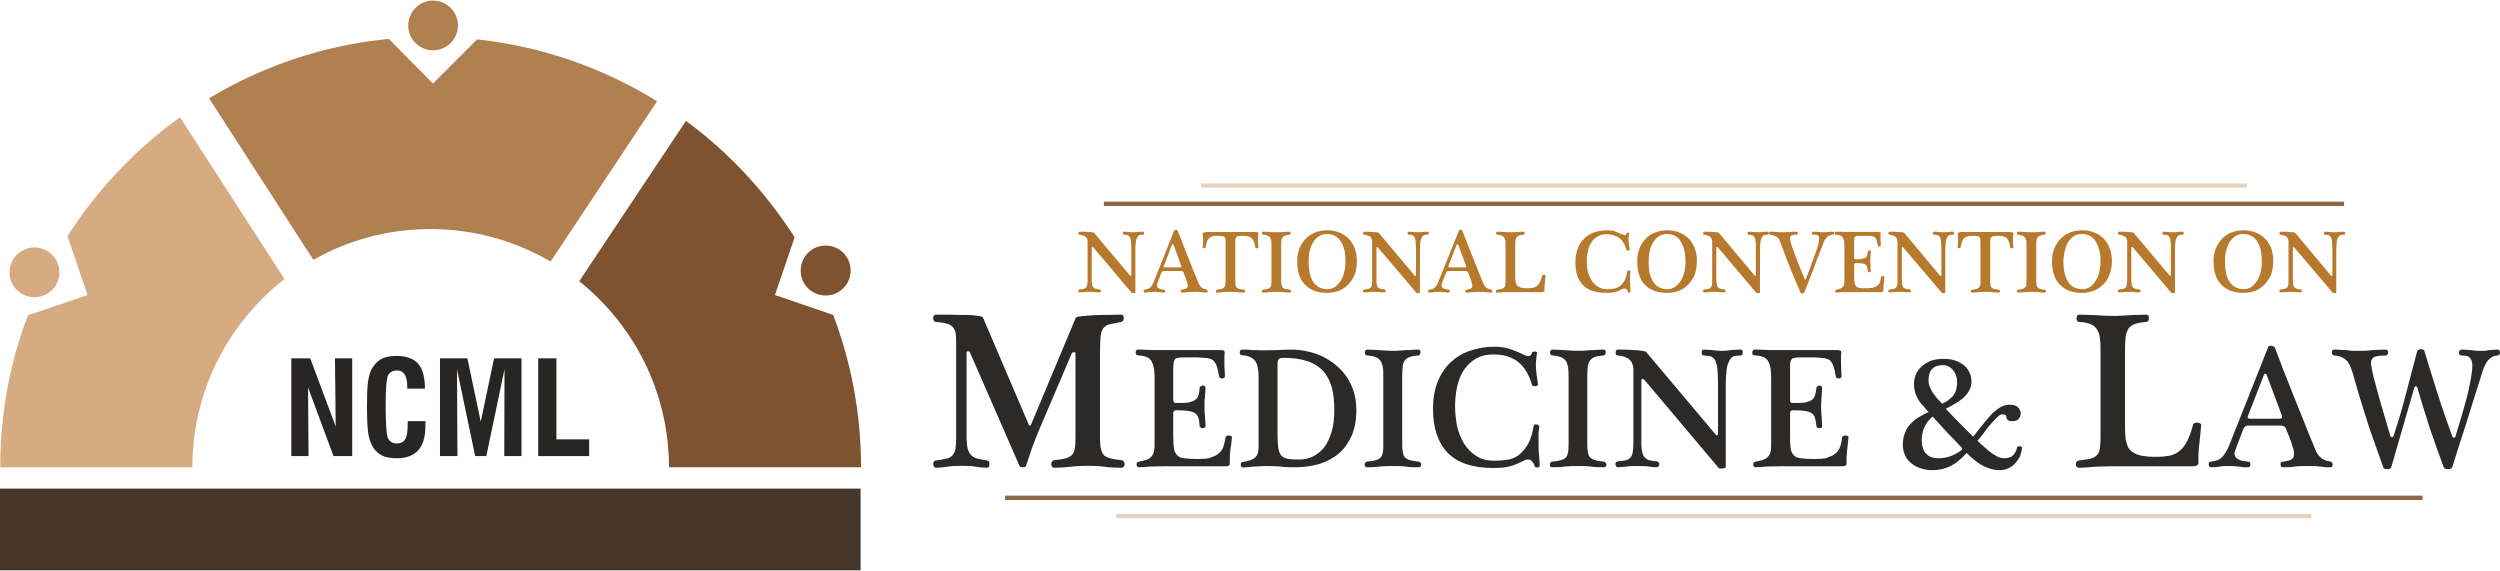 <?xml version="1.0" encoding="UTF-8"?>
<!DOCTYPE svg PUBLIC "-//W3C//DTD SVG 1.1//EN" "http://www.w3.org/Graphics/SVG/1.1/DTD/svg11.dtd">
<!-- Creator: CorelDRAW 2020 (64-Bit) -->
<svg xmlns="http://www.w3.org/2000/svg" xml:space="preserve" width="416px" height="95px" version="1.1" style="shape-rendering:geometricPrecision; text-rendering:geometricPrecision; image-rendering:optimizeQuality; fill-rule:evenodd; clip-rule:evenodd"
viewBox="0 0 103.07 23.49"
 xmlns:xlink="http://www.w3.org/1999/xlink"
 xmlns:xodm="http://www.corel.com/coreldraw/odm/2003">
 <defs>
  <style type="text/css">
   <![CDATA[
    .fil6 {fill:#2B2A29}
    .fil0 {fill:#D6AB82}
    .fil5 {fill:#B77A2C}
    .fil2 {fill:#B18050}
    .fil1 {fill:#805330}
    .fil7 {fill:#817062}
    .fil3 {fill:#47362A}
    .fil4 {fill:#272624}
    .fil9 {fill:#E8D0BF;fill-rule:nonzero}
    .fil8 {fill:#8D6746;fill-rule:nonzero}
   ]]>
  </style>
 </defs>
 <g id="Layer_x0020_1">
  <path class="fil0" d="M7.42 4.81c-1.84,1.32 -3.41,2.99 -4.64,4.9l0.83 2.43 -2.45 0.83 0 -0.02c-0.75,1.96 -1.15,4.08 -1.15,6.29l7.92 0c0,-3.15 1.49,-5.96 3.8,-7.76l-4.31 -6.67z"/>
  <path class="fil0" d="M1.42 12.23c0.57,0 1.03,-0.46 1.03,-1.02 0,-0.57 -0.46,-1.03 -1.03,-1.03 -0.57,0 -1.03,0.46 -1.03,1.03 0,0.56 0.46,1.02 1.03,1.02z"/>
  <path class="fil1" d="M34.35 12.96l-2.4 -0.82 0.81 -2.38c-1.19,-1.86 -2.71,-3.5 -4.48,-4.8l-4.4 6.61c2.25,1.8 3.7,4.57 3.7,7.67l7.92 0c0,-2.21 -0.41,-4.33 -1.15,-6.28z"/>
  <path class="fil1" d="M34.04 12.16c0.57,0 1.03,-0.46 1.03,-1.03 0,-0.57 -0.46,-1.03 -1.03,-1.03 -0.57,0 -1.03,0.46 -1.03,1.03 0,0.57 0.46,1.03 1.03,1.03z"/>
  <path class="fil2" d="M19.67 1.6l-1.82 1.82 -1.82 -1.84c-2.69,0.26 -5.21,1.12 -7.41,2.45l4.3 6.66c1.42,-0.81 3.07,-1.27 4.83,-1.27 1.8,0 3.5,0.49 4.95,1.34l4.39 -6.61c-2.2,-1.36 -4.72,-2.26 -7.42,-2.55z"/>
  <path class="fil2" d="M17.85 2.05c0.57,0 1.03,-0.46 1.03,-1.02 0,-0.57 -0.46,-1.03 -1.03,-1.03 -0.56,0 -1.02,0.46 -1.02,1.03 0,0.56 0.46,1.02 1.02,1.02z"/>
  <polygon class="fil3" points="35.48,23.49 0,23.49 0,20.12 35.48,20.12 "/>
  <polygon class="fil4" points="12.72,18.78 12.7,15.95 13.75,18.78 14.52,18.78 14.52,14.75 13.81,14.75 13.84,17.56 12.79,14.75 12.01,14.75 12.01,18.78 "/>
  <path class="fil4" d="M16.81 17.39c0,0.34 -0.03,0.57 -0.1,0.69 -0.07,0.12 -0.19,0.18 -0.35,0.18 -0.18,0 -0.3,-0.08 -0.37,-0.23 -0.06,-0.16 -0.09,-0.6 -0.09,-1.33 0,-0.67 0.03,-1.08 0.09,-1.23 0.07,-0.14 0.19,-0.22 0.37,-0.22 0.15,0 0.25,0.05 0.32,0.16 0.07,0.11 0.11,0.27 0.11,0.49l0 0.1 0.73 0c0,-0.48 -0.1,-0.82 -0.28,-1.03 -0.19,-0.21 -0.49,-0.32 -0.89,-0.32 -0.25,0 -0.46,0.04 -0.62,0.12 -0.16,0.09 -0.29,0.22 -0.4,0.41 -0.07,0.12 -0.12,0.3 -0.16,0.54 -0.03,0.25 -0.04,0.58 -0.04,0.99 0,0.61 0.02,1.04 0.08,1.28 0.06,0.24 0.15,0.44 0.29,0.58 0.1,0.1 0.21,0.18 0.35,0.23 0.14,0.04 0.3,0.07 0.5,0.07 0.4,0 0.7,-0.11 0.9,-0.34 0.2,-0.22 0.29,-0.57 0.29,-1.03 0,-0.02 0,-0.05 0,-0.09 0,-0.03 0,-0.05 0,-0.07l-0.73 0 0 0.05z"/>
  <polygon class="fil4" points="18.86,18.78 18.84,15.2 19.59,18.78 20.05,18.78 20.8,15.2 20.79,18.78 21.5,18.78 21.5,14.75 20.37,14.75 19.82,17.36 19.27,14.75 18.14,14.75 18.14,18.78 "/>
  <polygon class="fil4" points="24.29,18.78 24.29,18.09 22.94,18.09 22.94,14.75 22.19,14.75 22.19,18.78 "/>
  <path class="fil5" d="M44.84 11.53c0,0.08 -0.01,0.15 -0.02,0.2 -0.01,0.05 -0.03,0.09 -0.05,0.11 -0.03,0.02 -0.07,0.04 -0.11,0.05 -0.04,0.01 -0.1,0.01 -0.16,0.02 -0.01,0.01 -0.02,0.01 -0.03,0.02 -0.01,0.02 -0.01,0.03 -0.01,0.04 0,0.02 0.01,0.03 0.01,0.05 0.01,0.01 0.02,0.01 0.03,0.01 0.05,0 0.11,0 0.19,-0.01 0.07,-0.01 0.15,-0.01 0.24,-0.01 0.09,0 0.17,0 0.23,0.01 0.07,0.01 0.13,0.01 0.18,0.01 0.02,0 0.03,0 0.03,-0.01 0.01,-0.02 0.02,-0.03 0.02,-0.05 0,-0.01 0,-0.02 -0.01,-0.04 -0.01,-0.01 -0.02,-0.01 -0.03,-0.02 -0.06,-0.01 -0.11,-0.01 -0.15,-0.02 -0.04,-0.01 -0.08,-0.03 -0.11,-0.05 -0.02,-0.02 -0.05,-0.06 -0.06,-0.11 -0.01,-0.05 -0.02,-0.12 -0.02,-0.2l0 -1.34c0,-0.02 0.01,-0.03 0.03,-0.03 0.01,0 0.03,0 0.03,0.01l1.58 1.87c0.01,0.01 0.01,0.02 0.02,0.02 0.02,0 0.03,0 0.04,0 0.02,0 0.04,0 0.07,0 0.02,-0.01 0.03,-0.02 0.03,-0.03l0 -1.59c0,-0.04 0,-0.1 0,-0.15 0,-0.06 0,-0.12 0,-0.18 0.01,-0.06 0.01,-0.12 0.02,-0.17 0.01,-0.05 0.01,-0.09 0.03,-0.12 0.02,-0.04 0.03,-0.07 0.05,-0.09 0.01,-0.02 0.02,-0.04 0.04,-0.05 0.02,-0.01 0.04,-0.01 0.07,-0.02 0.03,0 0.06,0 0.11,-0.01 0.01,0 0.02,0 0.03,-0.02 0.01,-0.01 0.01,-0.02 0.01,-0.04 0,-0.01 0,-0.03 -0.01,-0.04 -0.01,-0.01 -0.02,-0.02 -0.03,-0.02 -0.08,0 -0.15,0 -0.22,0.01 -0.06,0.01 -0.12,0.01 -0.18,0.01 -0.07,0 -0.14,0 -0.21,-0.01 -0.07,-0.01 -0.13,-0.01 -0.19,-0.01 -0.01,0 -0.02,0.01 -0.03,0.02 0,0.01 -0.01,0.03 -0.01,0.04 0,0.01 0.01,0.03 0.01,0.04 0.01,0.02 0.02,0.02 0.03,0.02 0.05,0.01 0.08,0.01 0.12,0.01 0.02,0.01 0.05,0.01 0.07,0.03 0.02,0.01 0.04,0.03 0.05,0.05 0.02,0.02 0.03,0.04 0.04,0.08 0,0.03 0.01,0.06 0.02,0.1 0,0.04 0,0.09 0.01,0.13 0,0.05 0,0.1 0,0.15 0,0.05 0,0.09 0,0.14l0 0.09 0 0.9c0,0.01 -0.01,0.02 -0.02,0.02 -0.01,0.01 -0.02,0 -0.02,0l-1.49 -1.77c0,-0.01 -0.04,-0.02 -0.09,-0.03 -0.06,0 -0.12,-0.01 -0.18,-0.01 -0.07,-0.01 -0.14,-0.01 -0.2,-0.01l-0.14 0c-0.01,0 -0.02,0.01 -0.03,0.02 0,0.01 -0.01,0.03 -0.01,0.04 0,0.02 0.01,0.03 0.01,0.04 0.01,0.02 0.02,0.02 0.03,0.02 0.06,0.01 0.11,0.02 0.16,0.04 0.04,0.01 0.07,0.03 0.1,0.05 0.03,0.03 0.05,0.06 0.06,0.09 0.01,0.04 0.02,0.07 0.02,0.11l0 1.59z"/>
  <path class="fil5" d="M48.65 11.15c0.04,0 0.08,0 0.1,0.01 0.02,0.01 0.04,0.03 0.05,0.06 0.03,0.1 0.06,0.17 0.09,0.23 0.02,0.06 0.04,0.11 0.05,0.15 0.01,0.04 0.02,0.07 0.02,0.09 0,0.02 0.01,0.04 0.01,0.06 0,0.06 -0.03,0.1 -0.06,0.12 -0.04,0.02 -0.1,0.03 -0.19,0.05 -0.01,0 -0.03,0 -0.03,0.01 -0.01,0.02 -0.01,0.03 -0.01,0.04 0,0.02 0,0.03 0.01,0.05 0.01,0.01 0.02,0.02 0.04,0.02 0.08,0 0.17,-0.01 0.26,-0.02 0.09,-0.01 0.18,-0.01 0.29,-0.01 0.04,0 0.09,0 0.13,0 0.04,0.01 0.08,0.01 0.11,0.01 0.04,0.01 0.08,0.01 0.12,0.01 0.03,0.01 0.07,0.01 0.11,0.01 0.01,0 0.02,-0.01 0.03,-0.02 0,-0.01 0.01,-0.03 0.01,-0.04 0,-0.02 -0.01,-0.03 -0.01,-0.04 -0.01,-0.01 -0.02,-0.02 -0.03,-0.02 -0.04,-0.01 -0.07,-0.02 -0.1,-0.03 -0.03,0 -0.06,-0.02 -0.09,-0.04 -0.03,-0.02 -0.06,-0.05 -0.08,-0.09 -0.03,-0.04 -0.06,-0.09 -0.09,-0.16 -0.06,-0.16 -0.13,-0.34 -0.21,-0.52 -0.07,-0.18 -0.14,-0.37 -0.22,-0.55 -0.07,-0.19 -0.14,-0.37 -0.21,-0.55 -0.07,-0.18 -0.14,-0.35 -0.2,-0.5 -0.02,-0.02 -0.05,-0.03 -0.08,-0.03 -0.03,0 -0.05,0.01 -0.06,0.03l-0.83 2.09c-0.03,0.07 -0.05,0.12 -0.08,0.16 -0.02,0.04 -0.05,0.07 -0.07,0.09 -0.03,0.03 -0.06,0.04 -0.09,0.06 -0.03,0.01 -0.06,0.02 -0.1,0.03l-0.05 0.01c-0.02,0 -0.03,0 -0.03,0.01 -0.01,0.02 -0.01,0.03 -0.01,0.04 0,0.02 0,0.03 0.01,0.05 0.01,0.01 0.02,0.02 0.03,0.02 0.07,0 0.14,-0.01 0.19,-0.02 0.06,-0.01 0.13,-0.01 0.19,-0.01 0.03,0 0.07,0 0.1,0 0.04,0.01 0.08,0.01 0.12,0.01 0.03,0.01 0.07,0.01 0.1,0.01 0.04,0.01 0.07,0.01 0.1,0.01 0.01,0 0.03,-0.01 0.03,-0.02 0.01,-0.02 0.02,-0.03 0.02,-0.05 0,-0.01 -0.01,-0.02 -0.02,-0.04 0,-0.01 -0.02,-0.01 -0.03,-0.01 -0.04,-0.01 -0.08,-0.01 -0.11,-0.02 -0.04,0 -0.07,-0.01 -0.09,-0.03 -0.03,-0.01 -0.05,-0.03 -0.07,-0.05 -0.01,-0.02 -0.02,-0.05 -0.02,-0.08 0,-0.02 0,-0.05 0.02,-0.09l0.16 -0.43c0.02,-0.03 0.03,-0.04 0.05,-0.06 0.01,-0.01 0.03,-0.01 0.07,-0.01l0.65 0zm-0.61 -0.15c-0.03,0 -0.05,0 -0.06,-0.01 -0.01,-0.01 -0.01,-0.03 0.01,-0.06l0.33 -0.87c0.01,-0.01 0.02,-0.01 0.03,-0.01 0.02,0 0.02,0 0.03,0.01l0.32 0.87c0.01,0.03 0.01,0.05 0,0.06 -0.01,0.01 -0.04,0.01 -0.07,0.01l-0.59 0z"/>
  <path class="fil5" d="M50.93 9.9c0,-0.09 0.02,-0.14 0.07,-0.17 0.05,-0.02 0.13,-0.03 0.24,-0.03 0.08,0 0.15,0 0.21,0.02 0.06,0.01 0.11,0.04 0.15,0.07 0.04,0.04 0.07,0.09 0.1,0.15 0.02,0.06 0.04,0.14 0.06,0.24 0,0.01 0.01,0.02 0.02,0.03 0.01,0 0.03,0.01 0.04,0 0.02,0 0.03,0 0.04,-0.01 0.01,-0.01 0.02,-0.02 0.02,-0.03 0,-0.05 -0.01,-0.1 -0.01,-0.15 0,-0.06 -0.01,-0.11 -0.01,-0.16 0,-0.05 0.01,-0.1 0.01,-0.14 0,-0.05 0.01,-0.08 0.01,-0.11 0,-0.03 -0.01,-0.05 -0.04,-0.06 -0.04,0 -0.07,-0.01 -0.12,-0.01l-1.97 0c-0.04,0 -0.08,0.01 -0.11,0.02 -0.04,0.01 -0.06,0.03 -0.06,0.05 0.02,0.09 0.02,0.19 0.02,0.28 0,0.1 0,0.19 -0.02,0.28 0,0.01 0.01,0.02 0.02,0.03 0.01,0 0.02,0.01 0.04,0.01 0.01,0 0.03,0 0.04,-0.01 0.01,0 0.02,-0.01 0.02,-0.02 0.02,-0.1 0.04,-0.18 0.06,-0.24 0.03,-0.07 0.06,-0.11 0.1,-0.15 0.04,-0.03 0.08,-0.06 0.14,-0.07 0.06,-0.02 0.14,-0.02 0.23,-0.02 0.11,0 0.18,0.01 0.23,0.03 0.04,0.03 0.07,0.08 0.07,0.17l0 1.64c0,0.08 -0.01,0.14 -0.02,0.19 -0.01,0.05 -0.02,0.08 -0.05,0.1 -0.03,0.03 -0.06,0.05 -0.11,0.06 -0.04,0.01 -0.1,0.02 -0.18,0.03 -0.01,0 -0.02,0.01 -0.03,0.02 -0.01,0.01 -0.01,0.02 -0.01,0.04 0,0.01 0,0.03 0.01,0.04 0.01,0.01 0.02,0.02 0.03,0.02 0.08,0 0.18,-0.01 0.28,-0.02 0.09,-0.01 0.19,-0.01 0.28,-0.01 0.09,0 0.18,0 0.27,0.01 0.09,0.01 0.18,0.02 0.28,0.02 0.02,0 0.03,-0.01 0.04,-0.02 0.01,-0.01 0.01,-0.03 0.01,-0.04 0,-0.02 0,-0.03 -0.01,-0.04 -0.01,-0.01 -0.02,-0.02 -0.04,-0.02 -0.07,-0.01 -0.14,-0.02 -0.18,-0.03 -0.05,-0.01 -0.09,-0.03 -0.11,-0.06 -0.03,-0.02 -0.04,-0.05 -0.05,-0.1 -0.01,-0.05 -0.01,-0.11 -0.01,-0.19l0 -1.64z"/>
  <path class="fil5" d="M52.42 11.54c0,0.08 0,0.14 -0.01,0.19 -0.01,0.05 -0.03,0.08 -0.05,0.1 -0.03,0.03 -0.06,0.05 -0.11,0.06 -0.05,0.01 -0.1,0.02 -0.18,0.03 -0.02,0 -0.03,0.01 -0.03,0.02 -0.01,0.01 -0.02,0.02 -0.02,0.04 0,0.01 0.01,0.03 0.02,0.04 0,0.01 0.01,0.02 0.03,0.02 0.08,0 0.17,-0.01 0.27,-0.02 0.1,-0.01 0.2,-0.01 0.29,-0.01 0.09,0 0.17,0 0.26,0.01 0.09,0.01 0.19,0.02 0.29,0.02 0.01,0 0.03,-0.01 0.03,-0.02 0.01,-0.01 0.02,-0.03 0.02,-0.04 0,-0.02 -0.01,-0.03 -0.02,-0.04 0,-0.01 -0.02,-0.02 -0.03,-0.02 -0.07,-0.01 -0.13,-0.02 -0.18,-0.03 -0.05,-0.01 -0.09,-0.03 -0.11,-0.06 -0.03,-0.02 -0.04,-0.05 -0.05,-0.1 -0.01,-0.05 -0.02,-0.11 -0.02,-0.19l0 -1.45c0,-0.08 0.01,-0.15 0.01,-0.2 0.01,-0.06 0.03,-0.1 0.05,-0.13 0.03,-0.03 0.06,-0.06 0.11,-0.07 0.05,-0.02 0.11,-0.03 0.18,-0.04 0.01,0 0.02,0 0.03,-0.02 0.01,-0.01 0.01,-0.03 0.01,-0.04 0.01,-0.01 0,-0.03 0,-0.04 -0.01,-0.01 -0.02,-0.02 -0.03,-0.02 -0.06,0 -0.1,0 -0.15,0 -0.04,0.01 -0.09,0.01 -0.13,0.01 -0.04,0.01 -0.08,0.01 -0.13,0.01 -0.05,0 -0.09,0 -0.15,0 -0.08,0 -0.18,0 -0.28,-0.01 -0.1,-0.01 -0.19,-0.01 -0.27,-0.01 -0.01,0 -0.02,0.01 -0.03,0.02 -0.01,0.01 -0.01,0.03 -0.01,0.04 0,0.01 0,0.03 0.01,0.04 0.01,0.02 0.02,0.02 0.03,0.02 0.08,0.01 0.14,0.02 0.19,0.04 0.04,0.02 0.07,0.04 0.1,0.08 0.02,0.03 0.04,0.07 0.05,0.13 0.01,0.05 0.01,0.12 0.01,0.19l0 1.45z"/>
  <path class="fil5" d="M55.19 11.97c0.15,-0.06 0.28,-0.15 0.39,-0.26 0.11,-0.11 0.2,-0.25 0.27,-0.41 0.06,-0.16 0.09,-0.35 0.09,-0.57 0,-0.19 -0.03,-0.36 -0.09,-0.52 -0.06,-0.15 -0.14,-0.29 -0.25,-0.4 -0.11,-0.11 -0.23,-0.19 -0.39,-0.25 -0.14,-0.06 -0.31,-0.09 -0.49,-0.09 -0.18,0 -0.35,0.03 -0.5,0.09 -0.15,0.06 -0.29,0.15 -0.4,0.27 -0.1,0.11 -0.19,0.24 -0.25,0.4 -0.06,0.16 -0.09,0.33 -0.09,0.52 0,0.43 0.11,0.76 0.33,0.97 0.21,0.22 0.51,0.33 0.9,0.33 0.17,0 0.33,-0.03 0.48,-0.08l0 0zm-0.84 -0.17c-0.1,-0.06 -0.18,-0.15 -0.24,-0.25 -0.06,-0.11 -0.1,-0.22 -0.12,-0.36 -0.03,-0.14 -0.04,-0.28 -0.04,-0.43 0,-0.14 0.01,-0.28 0.04,-0.41 0.03,-0.14 0.08,-0.26 0.14,-0.37 0.06,-0.11 0.14,-0.19 0.24,-0.26 0.09,-0.06 0.21,-0.1 0.34,-0.1 0.14,0 0.26,0.04 0.36,0.1 0.1,0.06 0.18,0.15 0.24,0.26 0.06,0.11 0.1,0.23 0.13,0.36 0.02,0.14 0.03,0.28 0.03,0.42 0,0.15 -0.01,0.29 -0.05,0.43 -0.03,0.14 -0.08,0.25 -0.14,0.36 -0.07,0.1 -0.15,0.19 -0.23,0.25 -0.1,0.06 -0.2,0.1 -0.32,0.1 -0.16,0 -0.28,-0.04 -0.38,-0.1l0 0z"/>
  <path class="fil5" d="M56.57 11.53c0,0.08 0,0.15 -0.01,0.2 -0.01,0.05 -0.03,0.09 -0.06,0.11 -0.02,0.02 -0.06,0.04 -0.1,0.05 -0.04,0.01 -0.1,0.01 -0.16,0.02 -0.02,0.01 -0.03,0.01 -0.04,0.02 0,0.02 -0.01,0.03 -0.01,0.04 0,0.02 0.01,0.03 0.02,0.05 0.01,0.01 0.02,0.01 0.03,0.01 0.05,0 0.11,0 0.18,-0.01 0.07,-0.01 0.16,-0.01 0.25,-0.01 0.09,0 0.16,0 0.23,0.01 0.06,0.01 0.13,0.01 0.18,0.01 0.01,0 0.02,0 0.03,-0.01 0.01,-0.02 0.01,-0.03 0.01,-0.05 0,-0.01 0,-0.02 -0.01,-0.04 0,-0.01 -0.01,-0.01 -0.03,-0.02 -0.05,-0.01 -0.1,-0.01 -0.15,-0.02 -0.04,-0.01 -0.07,-0.03 -0.1,-0.05 -0.03,-0.02 -0.05,-0.06 -0.06,-0.11 -0.02,-0.05 -0.02,-0.12 -0.02,-0.2l0 -1.34c0,-0.02 0,-0.03 0.02,-0.03 0.02,0 0.03,0 0.03,0.01l1.59 1.87c0,0.01 0.01,0.02 0.02,0.02 0.01,0 0.03,0 0.04,0 0.02,0 0.04,0 0.06,0 0.02,-0.01 0.03,-0.02 0.03,-0.03l0 -1.59c0,-0.04 0,-0.1 0,-0.15 0,-0.06 0.01,-0.12 0.01,-0.18 0,-0.06 0.01,-0.12 0.01,-0.17 0.01,-0.05 0.02,-0.09 0.03,-0.12 0.02,-0.04 0.04,-0.07 0.05,-0.09 0.02,-0.02 0.03,-0.04 0.05,-0.05 0.02,-0.01 0.04,-0.01 0.07,-0.02 0.02,0 0.06,0 0.1,-0.01 0.02,0 0.03,0 0.04,-0.02 0,-0.01 0.01,-0.02 0.01,-0.04 0,-0.01 -0.01,-0.03 -0.01,-0.04 -0.01,-0.01 -0.02,-0.02 -0.04,-0.02 -0.08,0 -0.15,0 -0.21,0.01 -0.06,0.01 -0.13,0.01 -0.19,0.01 -0.07,0 -0.14,0 -0.21,-0.01 -0.06,-0.01 -0.12,-0.01 -0.18,-0.01 -0.02,0 -0.03,0.01 -0.03,0.02 -0.01,0.01 -0.01,0.03 -0.01,0.04 0,0.01 0,0.03 0.01,0.04 0,0.02 0.01,0.02 0.03,0.02 0.04,0.01 0.08,0.01 0.11,0.01 0.03,0.01 0.06,0.01 0.07,0.03 0.03,0.01 0.04,0.03 0.06,0.05 0.01,0.02 0.02,0.04 0.03,0.08 0.01,0.03 0.02,0.06 0.02,0.1 0.01,0.04 0.01,0.09 0.01,0.13 0,0.05 0.01,0.1 0.01,0.15 0,0.05 0,0.09 0,0.14l0 0.09 0 0.9c0,0.01 -0.01,0.02 -0.02,0.02 -0.02,0.01 -0.02,0 -0.03,0l-1.48 -1.77c-0.01,-0.01 -0.04,-0.02 -0.1,-0.03 -0.05,0 -0.11,-0.01 -0.18,-0.01 -0.06,-0.01 -0.13,-0.01 -0.19,-0.01l-0.14 0c-0.02,0 -0.03,0.01 -0.03,0.02 -0.01,0.01 -0.01,0.03 -0.01,0.04 0,0.02 0,0.03 0,0.04 0.01,0.02 0.02,0.02 0.03,0.02 0.07,0.01 0.12,0.02 0.16,0.04 0.05,0.01 0.08,0.03 0.11,0.05 0.03,0.03 0.04,0.06 0.05,0.09 0.02,0.04 0.02,0.07 0.02,0.11l0 1.59z"/>
  <path class="fil5" d="M60.38 11.15c0.05,0 0.08,0 0.1,0.01 0.02,0.01 0.04,0.03 0.05,0.06 0.04,0.1 0.07,0.17 0.09,0.23 0.02,0.06 0.04,0.11 0.05,0.15 0.01,0.04 0.02,0.07 0.02,0.09 0.01,0.02 0.01,0.04 0.01,0.06 0,0.06 -0.02,0.1 -0.06,0.12 -0.04,0.02 -0.1,0.03 -0.18,0.05 -0.02,0 -0.03,0 -0.04,0.01 0,0.02 -0.01,0.03 -0.01,0.04 0,0.02 0.01,0.03 0.01,0.05 0.01,0.01 0.02,0.02 0.04,0.02 0.09,0 0.17,-0.01 0.26,-0.02 0.09,-0.01 0.19,-0.01 0.3,-0.01 0.04,0 0.08,0 0.12,0 0.04,0.01 0.08,0.01 0.12,0.01 0.03,0.01 0.07,0.01 0.11,0.01 0.04,0.01 0.08,0.01 0.12,0.01 0.01,0 0.02,-0.01 0.03,-0.02 0,-0.01 0,-0.03 0,-0.04 0,-0.02 0,-0.03 -0.01,-0.04 0,-0.01 -0.01,-0.02 -0.03,-0.02 -0.03,-0.01 -0.06,-0.02 -0.09,-0.03 -0.03,0 -0.06,-0.02 -0.09,-0.04 -0.03,-0.02 -0.06,-0.05 -0.09,-0.09 -0.03,-0.04 -0.05,-0.09 -0.08,-0.16 -0.07,-0.16 -0.14,-0.34 -0.21,-0.52 -0.07,-0.18 -0.15,-0.37 -0.22,-0.55 -0.08,-0.19 -0.15,-0.37 -0.22,-0.55 -0.07,-0.18 -0.13,-0.35 -0.19,-0.5 -0.03,-0.02 -0.05,-0.03 -0.08,-0.03 -0.04,0 -0.06,0.01 -0.06,0.03l-0.84 2.09c-0.02,0.07 -0.05,0.12 -0.07,0.16 -0.02,0.04 -0.05,0.07 -0.08,0.09 -0.02,0.03 -0.05,0.04 -0.08,0.06 -0.03,0.01 -0.06,0.02 -0.1,0.03l-0.06 0.01c-0.01,0 -0.02,0 -0.03,0.01 -0.01,0.02 -0.01,0.03 -0.01,0.04 0,0.02 0,0.03 0.01,0.05 0.01,0.01 0.02,0.02 0.04,0.02 0.06,0 0.13,-0.01 0.19,-0.02 0.06,-0.01 0.12,-0.01 0.18,-0.01 0.04,0 0.07,0 0.11,0 0.04,0.01 0.07,0.01 0.11,0.01 0.04,0.01 0.07,0.01 0.11,0.01 0.03,0.01 0.06,0.01 0.09,0.01 0.02,0 0.03,-0.01 0.04,-0.02 0.01,-0.02 0.01,-0.03 0.01,-0.05 0,-0.01 0,-0.02 -0.01,-0.04 -0.01,-0.01 -0.02,-0.01 -0.04,-0.01 -0.03,-0.01 -0.07,-0.01 -0.1,-0.02 -0.04,0 -0.07,-0.01 -0.1,-0.03 -0.02,-0.01 -0.05,-0.03 -0.06,-0.05 -0.02,-0.02 -0.03,-0.05 -0.03,-0.08 0,-0.02 0.01,-0.05 0.02,-0.09l0.17 -0.43c0.01,-0.03 0.03,-0.04 0.04,-0.06 0.02,-0.01 0.04,-0.01 0.07,-0.01l0.65 0zm-0.61 -0.15c-0.02,0 -0.04,0 -0.05,-0.01 -0.01,-0.01 -0.01,-0.03 0,-0.06l0.34 -0.87c0,-0.01 0.01,-0.01 0.03,-0.01 0.01,0 0.02,0 0.03,0.01l0.32 0.87c0.01,0.03 0.01,0.05 0,0.06 -0.02,0.01 -0.04,0.01 -0.07,0.01l-0.6 0z"/>
  <path class="fil5" d="M62.07 10.1l0 1.44c0,0.08 0,0.14 -0.01,0.19 -0.01,0.05 -0.03,0.08 -0.05,0.1 -0.03,0.03 -0.06,0.05 -0.11,0.06 -0.05,0.01 -0.11,0.02 -0.18,0.03 -0.02,0 -0.03,0.01 -0.04,0.02 -0.01,0.01 -0.01,0.03 -0.01,0.04 0,0.02 0,0.03 0.01,0.04 0.01,0.01 0.02,0.02 0.04,0.02 0.09,0 0.17,-0.01 0.26,-0.02 0.09,0 0.18,0 0.27,0l1.34 0c0.02,0 0.03,-0.01 0.04,-0.01 0.02,-0.01 0.02,-0.01 0.03,-0.02 0,0 0.01,-0.01 0.01,-0.01 0,-0.01 0.01,-0.01 0.01,-0.02 -0.01,-0.09 0,-0.19 0.01,-0.3 0.01,-0.11 0.02,-0.22 0.03,-0.32 0,-0.01 0,-0.02 -0.02,-0.03 -0.01,-0.01 -0.03,-0.01 -0.05,-0.01 -0.02,0 -0.03,0 -0.04,0.01 -0.02,0.01 -0.03,0.01 -0.03,0.03 -0.02,0.1 -0.06,0.19 -0.09,0.26 -0.03,0.07 -0.07,0.12 -0.12,0.16 -0.04,0.04 -0.1,0.06 -0.16,0.08 -0.07,0.01 -0.14,0.02 -0.23,0.02 -0.04,0 -0.09,0 -0.13,0 -0.04,-0.01 -0.08,-0.01 -0.12,-0.02 -0.05,-0.01 -0.09,-0.03 -0.13,-0.05 -0.03,-0.02 -0.06,-0.05 -0.08,-0.08 -0.01,-0.04 -0.03,-0.08 -0.04,-0.14 0,-0.05 -0.01,-0.12 -0.01,-0.2l0 -1.28c0,-0.08 0.01,-0.15 0.01,-0.2 0.01,-0.06 0.03,-0.1 0.05,-0.13 0.03,-0.04 0.06,-0.06 0.11,-0.08 0.04,-0.01 0.1,-0.02 0.18,-0.03 0.01,0 0.02,0 0.03,-0.02 0.01,-0.01 0.01,-0.03 0.01,-0.04 0,-0.02 0,-0.03 -0.01,-0.04 0,-0.01 -0.01,-0.02 -0.02,-0.02 -0.06,0 -0.1,0 -0.15,0 -0.04,0.01 -0.09,0.01 -0.13,0.01 -0.04,0.01 -0.09,0.01 -0.13,0.01 -0.05,0 -0.1,0 -0.15,0 -0.09,0 -0.18,0 -0.28,-0.01 -0.1,-0.01 -0.19,-0.01 -0.27,-0.01 -0.01,0 -0.02,0.01 -0.03,0.02 -0.01,0.01 -0.01,0.03 -0.01,0.04 0,0.02 0,0.03 0.01,0.04 0.01,0.02 0.02,0.02 0.03,0.02 0.08,0.01 0.14,0.02 0.19,0.04 0.04,0.01 0.07,0.04 0.1,0.08 0.02,0.03 0.04,0.08 0.05,0.13 0.01,0.05 0.01,0.12 0.01,0.19l0 0.01z"/>
  <path class="fil5" d="M65.74 9.55c-0.16,0.06 -0.3,0.14 -0.42,0.25 -0.11,0.12 -0.21,0.25 -0.27,0.42 -0.07,0.17 -0.1,0.36 -0.1,0.57 0,0.41 0.1,0.72 0.31,0.94 0.21,0.22 0.54,0.32 0.97,0.32 0.07,0 0.13,0 0.18,-0.01 0.06,0 0.11,-0.01 0.17,-0.02 0.05,-0.01 0.1,-0.03 0.15,-0.05 0.05,-0.02 0.1,-0.05 0.15,-0.08 0.04,-0.01 0.07,-0.02 0.09,-0.02 0.03,0 0.05,0.01 0.07,0.02 0.02,0.01 0.04,0.03 0.05,0.05 0.01,0.02 0.02,0.04 0.02,0.06 0.01,0.02 0.01,0.03 0.02,0.03 0.02,0.01 0.03,0.01 0.05,0.01 0.01,0 0.02,-0.01 0.03,-0.01 0.01,-0.01 0.01,-0.02 0.01,-0.04 0,-0.09 -0.01,-0.18 -0.01,-0.27 -0.01,-0.09 -0.01,-0.17 -0.01,-0.26 0,-0.04 0,-0.09 0,-0.14 0.01,-0.05 0.01,-0.1 0.02,-0.15 0,-0.01 0,-0.02 -0.02,-0.03 -0.01,-0.01 -0.02,-0.01 -0.04,-0.02 -0.01,0 -0.03,0 -0.04,0 -0.01,0.01 -0.02,0.02 -0.03,0.04 -0.01,0.12 -0.05,0.24 -0.09,0.34 -0.05,0.1 -0.12,0.18 -0.19,0.25 -0.07,0.06 -0.15,0.1 -0.24,0.12 -0.09,0.02 -0.2,0.03 -0.31,0.03 -0.16,0 -0.28,-0.04 -0.39,-0.11 -0.11,-0.07 -0.2,-0.16 -0.26,-0.27 -0.07,-0.11 -0.12,-0.23 -0.15,-0.37 -0.03,-0.14 -0.04,-0.27 -0.04,-0.41 0,-0.12 0.01,-0.25 0.04,-0.38 0.02,-0.13 0.06,-0.25 0.13,-0.36 0.06,-0.1 0.14,-0.19 0.25,-0.26 0.11,-0.07 0.24,-0.11 0.4,-0.11 0.21,0 0.38,0.06 0.52,0.16 0.14,0.11 0.24,0.27 0.3,0.49 0,0.01 0.01,0.02 0.02,0.02 0.02,0.01 0.03,0.01 0.05,0.01 0.02,0 0.03,-0.01 0.04,-0.01 0.01,-0.01 0.02,-0.02 0.02,-0.03 -0.01,-0.07 -0.02,-0.14 -0.03,-0.21 -0.01,-0.07 -0.02,-0.14 -0.02,-0.21 0,-0.04 0.01,-0.08 0.01,-0.12 0,-0.04 0.01,-0.08 0.02,-0.13 0,-0.01 0,-0.01 -0.01,-0.02 -0.01,0 -0.03,-0.01 -0.04,-0.01 -0.01,0 -0.03,0 -0.04,0.01 -0.01,0 -0.02,0.01 -0.02,0.02 -0.01,0.05 -0.04,0.07 -0.08,0.07 -0.02,0 -0.04,-0.01 -0.06,-0.02 -0.02,-0.01 -0.05,-0.02 -0.08,-0.03 -0.09,-0.04 -0.18,-0.08 -0.27,-0.11 -0.09,-0.03 -0.2,-0.04 -0.31,-0.04 -0.18,0 -0.36,0.03 -0.52,0.08l0 0z"/>
  <path class="fil5" d="M69.21 11.97c0.15,-0.06 0.28,-0.15 0.39,-0.26 0.11,-0.11 0.2,-0.25 0.27,-0.41 0.06,-0.16 0.09,-0.35 0.09,-0.57 0,-0.19 -0.03,-0.36 -0.09,-0.52 -0.06,-0.15 -0.14,-0.29 -0.25,-0.4 -0.11,-0.11 -0.24,-0.19 -0.39,-0.25 -0.14,-0.06 -0.31,-0.09 -0.49,-0.09 -0.18,0 -0.35,0.03 -0.5,0.09 -0.16,0.06 -0.29,0.15 -0.4,0.27 -0.11,0.11 -0.19,0.24 -0.25,0.4 -0.06,0.16 -0.09,0.33 -0.09,0.52 0,0.43 0.11,0.76 0.32,0.97 0.22,0.22 0.52,0.33 0.91,0.33 0.17,0 0.33,-0.03 0.48,-0.08l0 0zm-0.85 -0.17c-0.1,-0.06 -0.17,-0.15 -0.23,-0.25 -0.06,-0.11 -0.1,-0.22 -0.13,-0.36 -0.02,-0.14 -0.03,-0.28 -0.03,-0.43 0,-0.14 0.01,-0.28 0.04,-0.41 0.03,-0.14 0.07,-0.26 0.14,-0.37 0.06,-0.11 0.14,-0.19 0.24,-0.26 0.09,-0.06 0.21,-0.1 0.34,-0.1 0.14,0 0.26,0.04 0.36,0.1 0.1,0.06 0.18,0.15 0.23,0.26 0.06,0.11 0.11,0.23 0.13,0.36 0.03,0.14 0.04,0.28 0.04,0.42 0,0.15 -0.01,0.29 -0.05,0.43 -0.03,0.14 -0.08,0.25 -0.14,0.36 -0.07,0.1 -0.15,0.19 -0.24,0.25 -0.09,0.06 -0.2,0.1 -0.32,0.1 -0.15,0 -0.28,-0.04 -0.38,-0.1l0 0z"/>
  <path class="fil5" d="M70.59 11.53c0,0.08 0,0.15 -0.01,0.2 -0.02,0.05 -0.03,0.09 -0.06,0.11 -0.02,0.02 -0.06,0.04 -0.1,0.05 -0.05,0.01 -0.1,0.01 -0.16,0.02 -0.02,0.01 -0.03,0.01 -0.04,0.02 0,0.02 -0.01,0.03 -0.01,0.04 0,0.02 0.01,0.03 0.02,0.05 0,0.01 0.01,0.01 0.03,0.01 0.05,0 0.11,0 0.18,-0.01 0.07,-0.01 0.15,-0.01 0.25,-0.01 0.08,0 0.16,0 0.23,0.01 0.06,0.01 0.12,0.01 0.17,0.01 0.02,0 0.03,0 0.04,-0.01 0.01,-0.02 0.01,-0.03 0.01,-0.05 0,-0.01 0,-0.02 -0.01,-0.04 -0.01,-0.01 -0.02,-0.01 -0.03,-0.02 -0.06,-0.01 -0.1,-0.01 -0.15,-0.02 -0.04,-0.01 -0.08,-0.03 -0.1,-0.05 -0.03,-0.02 -0.05,-0.06 -0.06,-0.11 -0.02,-0.05 -0.03,-0.12 -0.03,-0.2l0 -1.34c0,-0.02 0.01,-0.03 0.03,-0.03 0.02,0 0.03,0 0.03,0.01l1.58 1.87c0.01,0.01 0.02,0.02 0.03,0.02 0.01,0 0.02,0 0.04,0 0.02,0 0.04,0 0.06,0 0.02,-0.01 0.03,-0.02 0.03,-0.03l0 -1.59c0,-0.04 0,-0.1 0,-0.15 0,-0.06 0,-0.12 0.01,-0.18 0,-0.06 0,-0.12 0.01,-0.17 0.01,-0.05 0.02,-0.09 0.03,-0.12 0.02,-0.04 0.03,-0.07 0.05,-0.09 0.01,-0.02 0.03,-0.04 0.05,-0.05 0.02,-0.01 0.04,-0.01 0.06,-0.02 0.03,0 0.07,0 0.11,-0.01 0.01,0 0.03,0 0.03,-0.02 0.01,-0.01 0.01,-0.02 0.01,-0.04 0,-0.01 0,-0.03 -0.01,-0.04 0,-0.01 -0.02,-0.02 -0.03,-0.02 -0.08,0 -0.15,0 -0.21,0.01 -0.07,0.01 -0.13,0.01 -0.19,0.01 -0.07,0 -0.14,0 -0.21,-0.01 -0.06,-0.01 -0.13,-0.01 -0.19,-0.01 -0.01,0 -0.02,0.01 -0.02,0.02 -0.01,0.01 -0.01,0.03 -0.01,0.04 0,0.01 0,0.03 0.01,0.04 0,0.02 0.01,0.02 0.02,0.02 0.05,0.01 0.09,0.01 0.12,0.01 0.03,0.01 0.05,0.01 0.07,0.03 0.02,0.01 0.04,0.03 0.05,0.05 0.02,0.02 0.03,0.04 0.04,0.08 0.01,0.03 0.02,0.06 0.02,0.1 0,0.04 0.01,0.09 0.01,0.13 0,0.05 0,0.1 0,0.15 0,0.05 0,0.09 0,0.14l0 0.09 0 0.9c0,0.01 0,0.02 -0.01,0.02 -0.02,0.01 -0.03,0 -0.03,0l-1.48 -1.77c-0.01,-0.01 -0.04,-0.02 -0.1,-0.03 -0.05,0 -0.11,-0.01 -0.18,-0.01 -0.07,-0.01 -0.13,-0.01 -0.19,-0.01l-0.14 0c-0.02,0 -0.03,0.01 -0.03,0.02 -0.01,0.01 -0.01,0.03 -0.01,0.04 0,0.02 0,0.03 0,0.04 0.01,0.02 0.02,0.02 0.03,0.02 0.06,0.01 0.12,0.02 0.16,0.04 0.04,0.01 0.08,0.03 0.1,0.05 0.03,0.03 0.05,0.06 0.06,0.09 0.01,0.04 0.02,0.07 0.02,0.11l0 1.59z"/>
  <path class="fil5" d="M74.3 12.08c0.02,0 0.04,-0.01 0.05,-0.02 0.02,0 0.03,-0.02 0.04,-0.03 0.12,-0.31 0.24,-0.62 0.36,-0.92 0.11,-0.31 0.23,-0.61 0.35,-0.92 0.03,-0.07 0.05,-0.14 0.08,-0.2 0.02,-0.06 0.04,-0.11 0.08,-0.16 0.03,-0.05 0.07,-0.09 0.12,-0.12 0.05,-0.03 0.11,-0.05 0.19,-0.06 0.01,0 0.03,-0.01 0.04,-0.02 0.01,-0.01 0.02,-0.03 0.02,-0.04 0,-0.02 -0.01,-0.03 -0.02,-0.04 0,-0.02 -0.01,-0.02 -0.03,-0.02 -0.07,0 -0.14,0 -0.2,0.01 -0.07,0.01 -0.13,0.01 -0.2,0.01 -0.07,0 -0.14,0 -0.21,-0.01 -0.07,-0.01 -0.15,-0.01 -0.23,-0.01 -0.01,0 -0.02,0.01 -0.03,0.02 -0.01,0.01 -0.01,0.03 -0.01,0.04 0,0.02 0,0.03 0.01,0.04 0.01,0.02 0.02,0.02 0.04,0.02 0.04,0 0.08,0 0.11,0.01 0.03,0 0.06,0.01 0.08,0.02 0.02,0.01 0.04,0.03 0.05,0.05 0.01,0.03 0.01,0.07 0.01,0.11 0,0.04 -0.01,0.11 -0.03,0.19 -0.02,0.09 -0.05,0.2 -0.1,0.33 -0.05,0.14 -0.11,0.3 -0.18,0.48 -0.06,0.19 -0.14,0.39 -0.24,0.64 0,0.01 -0.01,0.02 -0.03,0.02 -0.01,-0.01 -0.02,-0.01 -0.02,-0.02 -0.21,-0.5 -0.36,-0.89 -0.46,-1.17 -0.1,-0.27 -0.14,-0.44 -0.14,-0.51 0,-0.03 0,-0.06 0.02,-0.08 0.02,-0.03 0.04,-0.04 0.06,-0.05 0.03,-0.01 0.06,-0.01 0.1,-0.02 0.03,0 0.06,0 0.09,0 0.02,0 0.03,0 0.04,-0.02 0.01,-0.01 0.02,-0.03 0.02,-0.04 0,-0.02 -0.01,-0.03 -0.02,-0.04 0,-0.01 -0.02,-0.02 -0.04,-0.02 -0.09,0 -0.18,0 -0.28,0.01 -0.1,0.01 -0.19,0.01 -0.28,0.01 -0.09,0 -0.17,0 -0.26,-0.01 -0.09,-0.01 -0.18,-0.01 -0.27,-0.01 -0.02,0 -0.03,0.01 -0.04,0.02 0,0.01 -0.01,0.03 -0.01,0.04 0,0.01 0.01,0.03 0.01,0.04 0.01,0.01 0.02,0.02 0.04,0.02 0.07,0.01 0.14,0.03 0.19,0.05 0.04,0.02 0.09,0.04 0.12,0.07 0.03,0.03 0.06,0.07 0.08,0.12 0.02,0.05 0.04,0.1 0.07,0.17 0.11,0.33 0.24,0.66 0.37,0.98 0.14,0.33 0.27,0.65 0.42,0.99 0.01,0.03 0.04,0.05 0.07,0.05l0 0z"/>
  <path class="fil5" d="M76.14 9.54c-0.09,0 -0.17,0 -0.24,-0.01 -0.06,0 -0.14,0 -0.22,0 -0.01,0 -0.02,0.01 -0.03,0.02 -0.01,0.01 -0.01,0.03 -0.01,0.04 0,0.02 0,0.03 0.01,0.04 0.01,0.01 0.02,0.02 0.03,0.02 0.03,0 0.06,0.01 0.09,0.01 0.03,0 0.05,0.01 0.08,0.02 0.04,0.01 0.08,0.03 0.1,0.06 0.03,0.03 0.05,0.07 0.06,0.11 0.01,0.05 0.02,0.1 0.03,0.15 0,0.05 0,0.11 0,0.16l0 1.42c0,0.06 -0.01,0.11 -0.02,0.14 -0.01,0.04 -0.03,0.08 -0.06,0.1 -0.02,0.03 -0.06,0.05 -0.11,0.06 -0.04,0.02 -0.09,0.03 -0.14,0.04 -0.02,0 -0.03,0.01 -0.04,0.02 -0.01,0.01 -0.01,0.02 -0.01,0.03 0,0.02 0.01,0.03 0.01,0.05 0.01,0.01 0.02,0.02 0.04,0.02 0.07,-0.01 0.15,-0.01 0.24,-0.02 0.09,0 0.18,0 0.28,0l1.33 0c0.02,0 0.03,-0.01 0.05,-0.01 0.01,-0.01 0.01,-0.01 0.02,-0.02 0.01,0 0.01,-0.01 0.01,-0.01 0.01,-0.01 0.01,-0.01 0.01,-0.02 -0.01,-0.09 0,-0.18 0.01,-0.27 0.01,-0.09 0.02,-0.19 0.03,-0.29 0,-0.01 0,-0.02 -0.02,-0.03 -0.01,-0.01 -0.03,-0.01 -0.05,-0.01 -0.01,0 -0.03,0 -0.04,0.01 -0.01,0 -0.02,0.01 -0.03,0.03 -0.01,0.07 -0.02,0.13 -0.03,0.18 -0.02,0.05 -0.04,0.09 -0.06,0.12 -0.03,0.03 -0.06,0.05 -0.1,0.08 -0.03,0.01 -0.07,0.03 -0.12,0.05 -0.03,0.01 -0.07,0.02 -0.12,0.02 -0.05,0.01 -0.11,0.01 -0.17,0.01 -0.11,0 -0.2,0 -0.27,-0.01 -0.07,-0.01 -0.12,-0.03 -0.15,-0.07 -0.04,-0.03 -0.06,-0.08 -0.07,-0.14 -0.01,-0.07 -0.02,-0.15 -0.02,-0.27l0 -0.48c0,-0.03 0.01,-0.05 0.02,-0.05 0.01,-0.01 0.02,-0.02 0.04,-0.02 0.11,0 0.2,0.01 0.27,0.02 0.06,0 0.11,0.02 0.14,0.05 0.03,0.02 0.06,0.06 0.07,0.1 0.01,0.05 0.02,0.11 0.03,0.17 0,0.02 0.01,0.03 0.02,0.03 0.01,0.01 0.02,0.01 0.04,0.01 0.01,0 0.03,0 0.04,-0.01 0.01,0 0.02,-0.01 0.02,-0.03 0,-0.04 0,-0.08 -0.01,-0.11 0,-0.04 0,-0.07 0,-0.1 -0.01,-0.06 -0.01,-0.13 -0.01,-0.2 0,-0.05 0,-0.09 0,-0.12 0,-0.03 0,-0.06 0.01,-0.09 0,-0.04 0,-0.07 0,-0.1 0.01,-0.03 0.01,-0.06 0.01,-0.1 0,-0.01 -0.01,-0.03 -0.02,-0.03 -0.01,-0.01 -0.02,-0.01 -0.04,-0.01 -0.01,0 -0.03,0 -0.04,0.01 -0.01,0 -0.02,0.02 -0.02,0.03 -0.01,0.06 -0.02,0.11 -0.03,0.16 -0.01,0.04 -0.04,0.08 -0.07,0.1 -0.03,0.02 -0.08,0.04 -0.14,0.05 -0.07,0.01 -0.16,0.02 -0.27,0.02 -0.02,0 -0.03,-0.01 -0.04,-0.01 -0.01,-0.01 -0.02,-0.04 -0.02,-0.07l0 -0.64c0,-0.07 0.01,-0.11 0.01,-0.15 0,-0.03 0.02,-0.06 0.04,-0.07 0.02,-0.02 0.05,-0.03 0.09,-0.03 0.04,0 0.09,0 0.16,0l0.22 0c0.09,0 0.16,0 0.21,0.01 0.05,0.01 0.09,0.03 0.13,0.05 0.03,0.03 0.05,0.07 0.07,0.13 0.02,0.05 0.03,0.13 0.05,0.22 0.01,0.01 0.01,0.02 0.02,0.02 0.02,0.01 0.03,0.01 0.04,0.01 0.02,0 0.03,0 0.04,-0.01 0.01,0 0.02,-0.01 0.02,-0.02 0,-0.05 0,-0.1 0,-0.15 -0.01,-0.05 -0.01,-0.11 -0.01,-0.16l0 -0.06c0,-0.02 0,-0.05 0,-0.07 0,-0.02 0,-0.04 0.01,-0.06 0,-0.03 -0.01,-0.05 -0.03,-0.06 -0.01,0 -0.03,-0.01 -0.05,-0.01l-1.32 0z"/>
  <path class="fil5" d="M78.23 11.53c0,0.08 0,0.15 -0.01,0.2 -0.01,0.05 -0.03,0.09 -0.06,0.11 -0.02,0.02 -0.06,0.04 -0.1,0.05 -0.05,0.01 -0.1,0.01 -0.16,0.02 -0.02,0.01 -0.03,0.01 -0.04,0.02 0,0.02 -0.01,0.03 -0.01,0.04 0,0.02 0.01,0.03 0.02,0.05 0.01,0.01 0.02,0.01 0.03,0.01 0.05,0 0.11,0 0.18,-0.01 0.07,-0.01 0.16,-0.01 0.25,-0.01 0.09,0 0.16,0 0.23,0.01 0.06,0.01 0.12,0.01 0.18,0.01 0.01,0 0.02,0 0.03,-0.01 0.01,-0.02 0.01,-0.03 0.01,-0.05 0,-0.01 0,-0.02 -0.01,-0.04 0,-0.01 -0.02,-0.01 -0.03,-0.02 -0.06,-0.01 -0.1,-0.01 -0.15,-0.02 -0.04,-0.01 -0.07,-0.03 -0.1,-0.05 -0.03,-0.02 -0.05,-0.06 -0.06,-0.11 -0.02,-0.05 -0.02,-0.12 -0.02,-0.2l0 -1.34c0,-0.02 0,-0.03 0.02,-0.03 0.02,0 0.03,0 0.03,0.01l1.59 1.87c0,0.01 0.01,0.02 0.02,0.02 0.01,0 0.02,0 0.04,0 0.02,0 0.04,0 0.06,0 0.02,-0.01 0.03,-0.02 0.03,-0.03l0 -1.59c0,-0.04 0,-0.1 0,-0.15 0,-0.06 0,-0.12 0.01,-0.18 0,-0.06 0.01,-0.12 0.01,-0.17 0.01,-0.05 0.02,-0.09 0.03,-0.12 0.02,-0.04 0.04,-0.07 0.05,-0.09 0.02,-0.02 0.03,-0.04 0.05,-0.05 0.02,-0.01 0.04,-0.01 0.06,-0.02 0.03,0 0.07,0 0.11,-0.01 0.02,0 0.03,0 0.03,-0.02 0.01,-0.01 0.02,-0.02 0.02,-0.04 0,-0.01 -0.01,-0.03 -0.02,-0.04 0,-0.01 -0.01,-0.02 -0.03,-0.02 -0.08,0 -0.15,0 -0.21,0.01 -0.06,0.01 -0.13,0.01 -0.19,0.01 -0.07,0 -0.14,0 -0.21,-0.01 -0.06,-0.01 -0.12,-0.01 -0.18,-0.01 -0.02,0 -0.03,0.01 -0.03,0.02 -0.01,0.01 -0.01,0.03 -0.01,0.04 0,0.01 0,0.03 0.01,0.04 0,0.02 0.01,0.02 0.03,0.02 0.04,0.01 0.08,0.01 0.11,0.01 0.03,0.01 0.06,0.01 0.07,0.03 0.03,0.01 0.04,0.03 0.06,0.05 0.01,0.02 0.02,0.04 0.03,0.08 0.01,0.03 0.02,0.06 0.02,0.1 0,0.04 0.01,0.09 0.01,0.13 0,0.05 0.01,0.1 0.01,0.15 0,0.05 0,0.09 0,0.14l0 0.09 0 0.9c0,0.01 -0.01,0.02 -0.02,0.02 -0.02,0.01 -0.03,0 -0.03,0l-1.48 -1.77c-0.01,-0.01 -0.04,-0.02 -0.1,-0.03 -0.05,0 -0.11,-0.01 -0.18,-0.01 -0.06,-0.01 -0.13,-0.01 -0.19,-0.01l-0.14 0c-0.02,0 -0.03,0.01 -0.03,0.02 -0.01,0.01 -0.01,0.03 -0.01,0.04 0,0.02 0,0.03 0,0.04 0.01,0.02 0.02,0.02 0.03,0.02 0.07,0.01 0.12,0.02 0.16,0.04 0.05,0.01 0.08,0.03 0.1,0.05 0.03,0.03 0.05,0.06 0.06,0.09 0.01,0.04 0.02,0.07 0.02,0.11l0 1.59z"/>
  <path class="fil5" d="M82.05 9.9c0,-0.09 0.03,-0.14 0.08,-0.17 0.04,-0.02 0.12,-0.03 0.24,-0.03 0.08,0 0.15,0 0.21,0.02 0.05,0.01 0.1,0.04 0.15,0.07 0.04,0.04 0.07,0.09 0.09,0.15 0.03,0.06 0.05,0.14 0.06,0.24 0,0.01 0.01,0.02 0.02,0.03 0.02,0 0.03,0.01 0.05,0 0.01,0 0.03,0 0.04,-0.01 0.01,-0.01 0.02,-0.02 0.02,-0.03 -0.01,-0.05 -0.01,-0.1 -0.02,-0.15 0,-0.06 0,-0.11 0,-0.16 0,-0.05 0,-0.1 0,-0.14 0.01,-0.05 0.01,-0.08 0.02,-0.11 0,-0.03 -0.02,-0.05 -0.05,-0.06 -0.03,0 -0.07,-0.01 -0.12,-0.01l-1.97 0c-0.04,0 -0.08,0.01 -0.11,0.02 -0.03,0.01 -0.05,0.03 -0.05,0.05 0.01,0.09 0.02,0.19 0.02,0.28 -0.01,0.1 -0.01,0.19 -0.02,0.28 0,0.01 0.01,0.02 0.02,0.03 0.01,0 0.02,0.01 0.03,0.01 0.02,0 0.03,0 0.04,-0.01 0.02,0 0.02,-0.01 0.03,-0.02 0.02,-0.1 0.04,-0.18 0.06,-0.24 0.03,-0.07 0.05,-0.11 0.09,-0.15 0.04,-0.03 0.09,-0.06 0.15,-0.07 0.06,-0.02 0.13,-0.02 0.22,-0.02 0.11,0 0.19,0.01 0.23,0.03 0.05,0.03 0.07,0.08 0.07,0.17l0 1.64c0,0.08 0,0.14 -0.01,0.19 -0.01,0.05 -0.03,0.08 -0.05,0.1 -0.03,0.03 -0.06,0.05 -0.11,0.06 -0.05,0.01 -0.1,0.02 -0.18,0.03 -0.02,0 -0.03,0.01 -0.03,0.02 -0.01,0.01 -0.02,0.02 -0.02,0.04 0,0.01 0.01,0.03 0.02,0.04 0,0.01 0.01,0.02 0.03,0.02 0.08,0 0.17,-0.01 0.27,-0.02 0.1,-0.01 0.2,-0.01 0.29,-0.01 0.09,0 0.17,0 0.27,0.01 0.08,0.01 0.18,0.02 0.28,0.02 0.01,0 0.03,-0.01 0.03,-0.02 0.01,-0.01 0.02,-0.03 0.02,-0.04 0,-0.02 -0.01,-0.03 -0.02,-0.04 0,-0.01 -0.02,-0.02 -0.03,-0.02 -0.08,-0.01 -0.14,-0.02 -0.19,-0.03 -0.05,-0.01 -0.08,-0.03 -0.11,-0.06 -0.02,-0.02 -0.04,-0.05 -0.05,-0.1 0,-0.05 -0.01,-0.11 -0.01,-0.19l0 -1.64z"/>
  <path class="fil5" d="M83.55 11.54c0,0.08 -0.01,0.14 -0.01,0.19 -0.02,0.05 -0.03,0.08 -0.06,0.1 -0.02,0.03 -0.06,0.05 -0.1,0.06 -0.05,0.01 -0.11,0.02 -0.19,0.03 -0.01,0 -0.02,0.01 -0.03,0.02 -0.01,0.01 -0.01,0.02 -0.01,0.04 0,0.01 0,0.03 0.01,0.04 0.01,0.01 0.02,0.02 0.03,0.02 0.08,0 0.18,-0.01 0.28,-0.02 0.1,-0.01 0.19,-0.01 0.28,-0.01 0.09,0 0.18,0 0.27,0.01 0.09,0.01 0.18,0.02 0.28,0.02 0.02,0 0.03,-0.01 0.04,-0.02 0.01,-0.01 0.01,-0.03 0.01,-0.04 0,-0.02 0,-0.03 -0.01,-0.04 -0.01,-0.01 -0.02,-0.02 -0.04,-0.02 -0.07,-0.01 -0.13,-0.02 -0.18,-0.03 -0.04,-0.01 -0.08,-0.03 -0.11,-0.06 -0.02,-0.02 -0.04,-0.05 -0.05,-0.1 -0.01,-0.05 -0.01,-0.11 -0.01,-0.19l0 -1.45c0,-0.08 0,-0.15 0.01,-0.2 0.01,-0.06 0.02,-0.1 0.05,-0.13 0.02,-0.03 0.06,-0.06 0.1,-0.07 0.05,-0.02 0.11,-0.03 0.19,-0.04 0.01,0 0.02,0 0.03,-0.02 0,-0.01 0.01,-0.03 0.01,-0.04 0,-0.01 0,-0.03 -0.01,-0.04 0,-0.01 -0.01,-0.02 -0.03,-0.02 -0.05,0 -0.1,0 -0.14,0 -0.05,0.01 -0.09,0.01 -0.13,0.01 -0.05,0.01 -0.09,0.01 -0.14,0.01 -0.04,0 -0.09,0 -0.14,0 -0.09,0 -0.18,0 -0.28,-0.01 -0.1,-0.01 -0.2,-0.01 -0.27,-0.01 -0.02,0 -0.03,0.01 -0.04,0.02 0,0.01 -0.01,0.03 -0.01,0.04 0,0.01 0.01,0.03 0.01,0.04 0.01,0.02 0.02,0.02 0.04,0.02 0.07,0.01 0.13,0.02 0.18,0.04 0.05,0.02 0.08,0.04 0.1,0.08 0.03,0.03 0.04,0.07 0.06,0.13 0,0.05 0.01,0.12 0.01,0.19l0 1.45z"/>
  <path class="fil5" d="M86.31 11.97c0.16,-0.06 0.28,-0.15 0.4,-0.26 0.11,-0.11 0.2,-0.25 0.26,-0.41 0.07,-0.16 0.1,-0.35 0.1,-0.57 0,-0.19 -0.03,-0.36 -0.09,-0.52 -0.06,-0.15 -0.14,-0.29 -0.25,-0.4 -0.11,-0.11 -0.24,-0.19 -0.39,-0.25 -0.15,-0.06 -0.31,-0.09 -0.49,-0.09 -0.19,0 -0.35,0.03 -0.51,0.09 -0.15,0.06 -0.28,0.15 -0.39,0.27 -0.11,0.11 -0.19,0.24 -0.26,0.4 -0.06,0.16 -0.09,0.33 -0.09,0.52 0,0.43 0.11,0.76 0.33,0.97 0.22,0.22 0.52,0.33 0.91,0.33 0.16,0 0.32,-0.03 0.47,-0.08l0 0zm-0.84 -0.17c-0.1,-0.06 -0.18,-0.15 -0.23,-0.25 -0.06,-0.11 -0.1,-0.22 -0.13,-0.36 -0.03,-0.14 -0.04,-0.28 -0.04,-0.43 0,-0.14 0.02,-0.28 0.05,-0.41 0.03,-0.14 0.07,-0.26 0.13,-0.37 0.07,-0.11 0.14,-0.19 0.24,-0.26 0.1,-0.06 0.21,-0.1 0.35,-0.1 0.14,0 0.26,0.04 0.36,0.1 0.1,0.06 0.17,0.15 0.23,0.26 0.06,0.11 0.1,0.23 0.13,0.36 0.03,0.14 0.04,0.28 0.04,0.42 0,0.15 -0.02,0.29 -0.05,0.43 -0.03,0.14 -0.08,0.25 -0.15,0.36 -0.06,0.1 -0.14,0.19 -0.23,0.25 -0.09,0.06 -0.2,0.1 -0.32,0.1 -0.15,0 -0.28,-0.04 -0.38,-0.1l0 0z"/>
  <path class="fil5" d="M87.7 11.53c0,0.08 -0.01,0.15 -0.02,0.2 -0.01,0.05 -0.03,0.09 -0.05,0.11 -0.03,0.02 -0.06,0.04 -0.1,0.05 -0.05,0.01 -0.1,0.01 -0.17,0.02 -0.01,0.01 -0.02,0.01 -0.03,0.02 -0.01,0.02 -0.01,0.03 -0.01,0.04 0,0.02 0.01,0.03 0.01,0.05 0.01,0.01 0.02,0.01 0.03,0.01 0.05,0 0.11,0 0.19,-0.01 0.07,-0.01 0.15,-0.01 0.24,-0.01 0.09,0 0.17,0 0.24,0.01 0.06,0.01 0.12,0.01 0.17,0.01 0.02,0 0.03,0 0.04,-0.01 0,-0.02 0.01,-0.03 0.01,-0.05 0,-0.01 0,-0.02 -0.01,-0.04 -0.01,-0.01 -0.02,-0.01 -0.03,-0.02 -0.06,-0.01 -0.11,-0.01 -0.15,-0.02 -0.04,-0.01 -0.08,-0.03 -0.1,-0.05 -0.03,-0.02 -0.06,-0.06 -0.07,-0.11 -0.01,-0.05 -0.02,-0.12 -0.02,-0.2l0 -1.34c0,-0.02 0.01,-0.03 0.03,-0.03 0.01,0 0.03,0 0.03,0.01l1.58 1.87c0.01,0.01 0.01,0.02 0.02,0.02 0.02,0 0.03,0 0.04,0 0.02,0 0.05,0 0.07,0 0.02,-0.01 0.03,-0.02 0.03,-0.03l0 -1.59c0,-0.04 0,-0.1 0,-0.15 0,-0.06 0,-0.12 0,-0.18 0.01,-0.06 0.01,-0.12 0.02,-0.17 0.01,-0.05 0.01,-0.09 0.03,-0.12 0.02,-0.04 0.03,-0.07 0.05,-0.09 0.01,-0.02 0.03,-0.04 0.04,-0.05 0.02,-0.01 0.04,-0.01 0.07,-0.02 0.03,0 0.06,0 0.11,-0.01 0.01,0 0.02,0 0.03,-0.02 0.01,-0.01 0.01,-0.02 0.01,-0.04 0,-0.01 0,-0.03 -0.01,-0.04 -0.01,-0.01 -0.02,-0.02 -0.03,-0.02 -0.08,0 -0.15,0 -0.22,0.01 -0.06,0.01 -0.12,0.01 -0.18,0.01 -0.07,0 -0.14,0 -0.21,-0.01 -0.07,-0.01 -0.13,-0.01 -0.19,-0.01 -0.01,0 -0.02,0.01 -0.03,0.02 0,0.01 0,0.03 0,0.04 0,0.01 0,0.03 0,0.04 0.01,0.02 0.02,0.02 0.03,0.02 0.05,0.01 0.08,0.01 0.12,0.01 0.03,0.01 0.05,0.01 0.07,0.03 0.02,0.01 0.04,0.03 0.05,0.05 0.02,0.02 0.03,0.04 0.04,0.08 0.01,0.03 0.01,0.06 0.02,0.1 0,0.04 0,0.09 0.01,0.13 0,0.05 0,0.1 0,0.15 0,0.05 0,0.09 0,0.14l0 0.09 0 0.9c0,0.01 -0.01,0.02 -0.02,0.02 -0.01,0.01 -0.02,0 -0.02,0l-1.49 -1.77c0,-0.01 -0.04,-0.02 -0.09,-0.03 -0.06,0 -0.12,-0.01 -0.18,-0.01 -0.07,-0.01 -0.13,-0.01 -0.2,-0.01l-0.14 0c-0.01,0 -0.02,0.01 -0.03,0.02 0,0.01 -0.01,0.03 -0.01,0.04 0,0.02 0.01,0.03 0.01,0.04 0.01,0.02 0.02,0.02 0.03,0.02 0.06,0.01 0.11,0.02 0.16,0.04 0.04,0.01 0.07,0.03 0.1,0.05 0.03,0.03 0.05,0.06 0.06,0.09 0.01,0.04 0.02,0.07 0.02,0.11l0 1.59z"/>
  <path class="fil5" d="M92.97 11.97c0.15,-0.06 0.28,-0.15 0.39,-0.26 0.11,-0.11 0.2,-0.25 0.27,-0.41 0.06,-0.16 0.09,-0.35 0.09,-0.57 0,-0.19 -0.03,-0.36 -0.08,-0.52 -0.07,-0.15 -0.15,-0.29 -0.26,-0.4 -0.11,-0.11 -0.23,-0.19 -0.39,-0.25 -0.14,-0.06 -0.31,-0.09 -0.49,-0.09 -0.18,0 -0.35,0.03 -0.5,0.09 -0.15,0.06 -0.29,0.15 -0.4,0.27 -0.1,0.11 -0.19,0.24 -0.25,0.4 -0.06,0.16 -0.09,0.33 -0.09,0.52 0,0.43 0.11,0.76 0.33,0.97 0.21,0.22 0.51,0.33 0.9,0.33 0.17,0 0.33,-0.03 0.48,-0.08l0 0zm-0.84 -0.17c-0.1,-0.06 -0.18,-0.15 -0.24,-0.25 -0.06,-0.11 -0.1,-0.22 -0.12,-0.36 -0.03,-0.14 -0.04,-0.28 -0.04,-0.43 0,-0.14 0.01,-0.28 0.04,-0.41 0.03,-0.14 0.08,-0.26 0.14,-0.37 0.06,-0.11 0.14,-0.19 0.24,-0.26 0.09,-0.06 0.21,-0.1 0.34,-0.1 0.14,0 0.26,0.04 0.36,0.1 0.1,0.06 0.18,0.15 0.24,0.26 0.06,0.11 0.1,0.23 0.13,0.36 0.02,0.14 0.03,0.28 0.03,0.42 0,0.15 -0.01,0.29 -0.05,0.43 -0.03,0.14 -0.08,0.25 -0.14,0.36 -0.07,0.1 -0.15,0.19 -0.23,0.25 -0.1,0.06 -0.2,0.1 -0.32,0.1 -0.16,0 -0.28,-0.04 -0.38,-0.1l0 0z"/>
  <path class="fil5" d="M94.35 11.53c0,0.08 0,0.15 -0.01,0.2 -0.01,0.05 -0.03,0.09 -0.06,0.11 -0.02,0.02 -0.06,0.04 -0.1,0.05 -0.04,0.01 -0.1,0.01 -0.16,0.02 -0.02,0.01 -0.03,0.01 -0.04,0.02 0,0.02 -0.01,0.03 -0.01,0.04 0,0.02 0.01,0.03 0.02,0.05 0.01,0.01 0.02,0.01 0.03,0.01 0.05,0 0.11,0 0.18,-0.01 0.07,-0.01 0.16,-0.01 0.25,-0.01 0.09,0 0.16,0 0.23,0.01 0.06,0.01 0.13,0.01 0.18,0.01 0.01,0 0.02,0 0.03,-0.01 0.01,-0.02 0.01,-0.03 0.01,-0.05 0,-0.01 0,-0.02 -0.01,-0.04 0,-0.01 -0.01,-0.01 -0.03,-0.02 -0.05,-0.01 -0.1,-0.01 -0.15,-0.02 -0.04,-0.01 -0.07,-0.03 -0.1,-0.05 -0.03,-0.02 -0.05,-0.06 -0.06,-0.11 -0.02,-0.05 -0.02,-0.12 -0.02,-0.2l0 -1.34c0,-0.02 0,-0.03 0.02,-0.03 0.02,0 0.03,0 0.03,0.01l1.59 1.87c0,0.01 0.01,0.02 0.02,0.02 0.01,0 0.02,0 0.04,0 0.02,0 0.04,0 0.06,0 0.02,-0.01 0.03,-0.02 0.03,-0.03l0 -1.59c0,-0.04 0,-0.1 0,-0.15 0,-0.06 0.01,-0.12 0.01,-0.18 0,-0.06 0.01,-0.12 0.01,-0.17 0.01,-0.05 0.02,-0.09 0.03,-0.12 0.02,-0.04 0.04,-0.07 0.05,-0.09 0.02,-0.02 0.03,-0.04 0.05,-0.05 0.02,-0.01 0.04,-0.01 0.07,-0.02 0.02,0 0.06,0 0.1,-0.01 0.02,0 0.03,0 0.04,-0.02 0,-0.01 0.01,-0.02 0.01,-0.04 0,-0.01 -0.01,-0.03 -0.01,-0.04 -0.01,-0.01 -0.02,-0.02 -0.04,-0.02 -0.08,0 -0.15,0 -0.21,0.01 -0.06,0.01 -0.13,0.01 -0.19,0.01 -0.07,0 -0.14,0 -0.21,-0.01 -0.06,-0.01 -0.12,-0.01 -0.18,-0.01 -0.02,0 -0.03,0.01 -0.03,0.02 -0.01,0.01 -0.01,0.03 -0.01,0.04 0,0.01 0,0.03 0.01,0.04 0,0.02 0.01,0.02 0.03,0.02 0.04,0.01 0.08,0.01 0.11,0.01 0.03,0.01 0.06,0.01 0.07,0.03 0.03,0.01 0.04,0.03 0.06,0.05 0.01,0.02 0.02,0.04 0.03,0.08 0.01,0.03 0.02,0.06 0.02,0.1 0.01,0.04 0.01,0.09 0.01,0.13 0,0.05 0.01,0.1 0.01,0.15 0,0.05 0,0.09 0,0.14l0 0.09 0 0.9c0,0.01 -0.01,0.02 -0.02,0.02 -0.02,0.01 -0.02,0 -0.03,0l-1.48 -1.77c-0.01,-0.01 -0.04,-0.02 -0.1,-0.03 -0.05,0 -0.11,-0.01 -0.18,-0.01 -0.06,-0.01 -0.13,-0.01 -0.19,-0.01l-0.14 0c-0.02,0 -0.03,0.01 -0.03,0.02 -0.01,0.01 -0.01,0.03 -0.01,0.04 0,0.02 0,0.03 0,0.04 0.01,0.02 0.02,0.02 0.03,0.02 0.07,0.01 0.12,0.02 0.16,0.04 0.05,0.01 0.08,0.03 0.11,0.05 0.02,0.03 0.04,0.06 0.05,0.09 0.02,0.04 0.02,0.07 0.02,0.11l0 1.59z"/>
  <path class="fil6" d="M39.42 17.98c0,0.22 -0.01,0.39 -0.03,0.52 -0.03,0.12 -0.08,0.21 -0.14,0.27 -0.07,0.06 -0.16,0.11 -0.26,0.12 -0.11,0.03 -0.25,0.05 -0.41,0.07 -0.04,0.01 -0.07,0.03 -0.08,0.05 -0.02,0.03 -0.03,0.06 -0.03,0.1 0.01,0.03 0.02,0.07 0.04,0.1 0.01,0.03 0.04,0.05 0.07,0.05 0.13,0 0.28,-0.01 0.46,-0.04 0.18,-0.03 0.39,-0.04 0.62,-0.04 0.23,0 0.42,0.01 0.59,0.04 0.15,0.03 0.31,0.04 0.44,0.04 0.04,0 0.07,-0.02 0.09,-0.05 0,-0.03 0.01,-0.07 0.01,-0.1 0,-0.04 -0.01,-0.07 -0.01,-0.1 -0.02,-0.02 -0.04,-0.04 -0.08,-0.05 -0.14,-0.02 -0.26,-0.04 -0.37,-0.07 -0.1,-0.01 -0.19,-0.06 -0.26,-0.12 -0.07,-0.06 -0.13,-0.15 -0.17,-0.27 -0.03,-0.13 -0.05,-0.3 -0.05,-0.52l0 -3.46c0,-0.05 0.02,-0.07 0.06,-0.06 0.04,0 0.07,0.01 0.08,0.05l2.04 4.67c0.01,0.02 0.02,0.04 0.05,0.05 0.02,0 0.06,0.01 0.09,0.01 0.02,0 0.06,-0.01 0.09,-0.01 0.03,-0.01 0.04,-0.03 0.04,-0.05 0.09,-0.26 0.18,-0.52 0.26,-0.77 0.1,-0.26 0.19,-0.5 0.28,-0.71l1.34 -3.14c0.01,-0.04 0.04,-0.06 0.09,-0.06 0.05,-0.01 0.07,0.01 0.07,0.06l0 3.44c0,0.21 -0.01,0.37 -0.03,0.48 -0.02,0.12 -0.07,0.2 -0.13,0.27 -0.07,0.05 -0.15,0.1 -0.27,0.13 -0.11,0.03 -0.26,0.05 -0.46,0.07 -0.03,0.01 -0.06,0.03 -0.08,0.06 -0.02,0.03 -0.03,0.06 -0.03,0.1 0,0.03 0.01,0.07 0.03,0.1 0.02,0.03 0.05,0.05 0.08,0.05 0.21,0 0.43,-0.01 0.68,-0.04 0.25,-0.03 0.49,-0.04 0.73,-0.04 0.22,0 0.45,0.01 0.68,0.04 0.22,0.03 0.45,0.04 0.7,0.04 0.05,0 0.08,-0.02 0.09,-0.05 0.03,-0.03 0.04,-0.07 0.04,-0.1 0,-0.04 -0.01,-0.07 -0.04,-0.1 -0.01,-0.03 -0.04,-0.05 -0.08,-0.06 -0.18,-0.02 -0.33,-0.04 -0.45,-0.07 -0.12,-0.03 -0.22,-0.08 -0.28,-0.13 -0.07,-0.07 -0.1,-0.15 -0.13,-0.27 -0.03,-0.11 -0.04,-0.27 -0.04,-0.48l0 -3.42c0,-0.3 0.01,-0.52 0.02,-0.69 0.01,-0.16 0.05,-0.28 0.1,-0.36 0.06,-0.08 0.14,-0.15 0.26,-0.18 0.12,-0.02 0.28,-0.06 0.49,-0.1 0.03,-0.01 0.06,-0.03 0.08,-0.05 0.02,-0.03 0.03,-0.07 0.03,-0.11 0,-0.03 -0.01,-0.07 -0.02,-0.1 -0.02,-0.03 -0.05,-0.04 -0.09,-0.04 -0.13,0 -0.28,0 -0.5,0.01 -0.2,0 -0.4,0 -0.61,0.01 -0.19,0.01 -0.37,0.03 -0.52,0.04 -0.15,0.02 -0.23,0.04 -0.24,0.07l-1.85 4.42c-0.01,0.01 -0.03,0.02 -0.04,0.02 -0.02,0 -0.04,-0.01 -0.04,-0.02l-1.89 -4.42c0,-0.03 -0.05,-0.05 -0.13,-0.07 -0.09,-0.01 -0.19,-0.03 -0.32,-0.04 -0.12,-0.01 -0.26,-0.01 -0.41,-0.01 -0.15,0 -0.3,0 -0.44,-0.01 -0.14,0 -0.27,0 -0.39,0 -0.11,0 -0.2,0 -0.25,0 -0.04,0 -0.07,0.01 -0.08,0.04 -0.03,0.03 -0.04,0.07 -0.04,0.1 0,0.04 0.01,0.08 0.04,0.12 0.01,0.02 0.04,0.04 0.08,0.04 0.16,0.01 0.3,0.03 0.4,0.06 0.11,0.02 0.19,0.05 0.26,0.12 0.06,0.05 0.11,0.14 0.14,0.24 0.02,0.1 0.03,0.25 0.03,0.43l0 3.88z"/>
  <path class="fil6" d="M47.78 14.41c-0.17,0 -0.32,0 -0.45,-0.01 -0.13,-0.01 -0.27,-0.01 -0.43,-0.01 -0.03,0 -0.04,0.02 -0.06,0.04 -0.01,0.03 -0.02,0.05 -0.02,0.08 0,0.03 0.01,0.05 0.02,0.08 0.01,0.02 0.03,0.03 0.06,0.03 0.05,0.01 0.11,0.02 0.16,0.02 0.06,0.01 0.12,0.02 0.17,0.04 0.08,0.03 0.15,0.06 0.2,0.13 0.05,0.05 0.08,0.12 0.11,0.21 0.02,0.09 0.04,0.18 0.05,0.28 0.01,0.1 0.01,0.2 0.01,0.3l0 2.75c0,0.12 -0.02,0.22 -0.04,0.29 -0.03,0.08 -0.06,0.14 -0.12,0.19 -0.05,0.05 -0.12,0.09 -0.2,0.11 -0.08,0.03 -0.18,0.05 -0.29,0.07 -0.04,0.01 -0.06,0.02 -0.07,0.04 -0.02,0.02 -0.02,0.04 -0.02,0.07 0,0.03 0.01,0.06 0.03,0.09 0.01,0.02 0.03,0.03 0.07,0.03 0.13,0 0.29,-0.02 0.46,-0.03 0.18,0 0.35,-0.01 0.53,-0.01l2.59 0c0.04,0 0.06,-0.01 0.08,-0.01 0.03,-0.01 0.04,-0.02 0.05,-0.03 0.02,-0.01 0.03,-0.02 0.03,-0.03 0,-0.02 0,-0.02 0,-0.03 0,-0.18 0,-0.36 0.02,-0.53 0.03,-0.17 0.05,-0.36 0.07,-0.56 0.01,-0.03 -0.01,-0.04 -0.04,-0.06 -0.03,-0.01 -0.05,-0.02 -0.09,-0.02 -0.04,0 -0.06,0.01 -0.08,0.02 -0.03,0.01 -0.05,0.03 -0.05,0.05 -0.03,0.15 -0.05,0.26 -0.08,0.35 -0.02,0.1 -0.07,0.17 -0.12,0.24 -0.05,0.05 -0.1,0.1 -0.18,0.15 -0.07,0.03 -0.14,0.07 -0.24,0.1 -0.05,0.03 -0.13,0.04 -0.23,0.05 -0.09,0 -0.2,0.01 -0.32,0.01 -0.22,0 -0.39,-0.01 -0.52,-0.03 -0.14,-0.01 -0.24,-0.05 -0.3,-0.12 -0.07,-0.06 -0.12,-0.16 -0.14,-0.28 -0.02,-0.12 -0.03,-0.3 -0.03,-0.52l0 -0.93c0,-0.05 0.02,-0.08 0.04,-0.1 0.02,-0.02 0.04,-0.03 0.07,-0.03 0.22,0 0.39,0.01 0.52,0.03 0.12,0.02 0.21,0.05 0.28,0.1 0.06,0.04 0.11,0.12 0.13,0.2 0.03,0.09 0.04,0.2 0.05,0.34 0.01,0.02 0.03,0.04 0.05,0.05 0.02,0.01 0.05,0.02 0.08,0.02 0.02,0 0.05,-0.01 0.07,-0.02 0.02,-0.01 0.04,-0.03 0.04,-0.05 0,-0.08 0,-0.16 -0.01,-0.23 0,-0.07 -0.01,-0.14 -0.01,-0.19 -0.02,-0.12 -0.02,-0.25 -0.02,-0.4 0,-0.08 0,-0.15 0,-0.22 0.01,-0.06 0.01,-0.13 0.02,-0.18 0,-0.07 0,-0.12 0.01,-0.18 0.01,-0.06 0.01,-0.13 0.01,-0.21 0,-0.02 -0.01,-0.04 -0.03,-0.05 -0.02,-0.02 -0.05,-0.03 -0.08,-0.03 -0.03,0 -0.05,0.01 -0.08,0.03 -0.02,0.01 -0.04,0.03 -0.05,0.05 -0.01,0.13 -0.02,0.23 -0.05,0.32 -0.02,0.07 -0.07,0.15 -0.13,0.19 -0.07,0.05 -0.16,0.08 -0.28,0.11 -0.13,0.02 -0.3,0.02 -0.52,0.02 -0.03,0 -0.05,0 -0.07,-0.02 -0.02,-0.02 -0.04,-0.06 -0.04,-0.13l0 -1.24c0,-0.12 0.01,-0.22 0.02,-0.28 0.01,-0.07 0.03,-0.11 0.07,-0.15 0.04,-0.03 0.09,-0.04 0.17,-0.05 0.08,-0.01 0.19,-0.01 0.32,-0.01l0.43 0c0.16,0.01 0.3,0.02 0.4,0.03 0.1,0.02 0.18,0.05 0.25,0.1 0.05,0.06 0.1,0.14 0.14,0.24 0.03,0.11 0.06,0.25 0.1,0.44 0.01,0.02 0.02,0.03 0.04,0.04 0.02,0.01 0.04,0.02 0.07,0.02 0.03,0 0.05,-0.01 0.08,-0.02 0.02,-0.01 0.04,-0.03 0.04,-0.04 0,-0.1 0,-0.2 -0.01,-0.29 -0.01,-0.1 -0.01,-0.21 -0.01,-0.31l0 -0.11c0,-0.05 0,-0.1 0,-0.15 0,-0.04 0,-0.08 0.01,-0.12 0.01,-0.06 -0.01,-0.1 -0.04,-0.11 -0.03,-0.01 -0.07,-0.02 -0.11,-0.02l-2.56 0z"/>
  <path class="fil6" d="M51.89 18.36c0,0.12 -0.01,0.22 -0.03,0.3 -0.03,0.08 -0.07,0.14 -0.12,0.18 -0.05,0.05 -0.12,0.09 -0.2,0.11 -0.08,0.03 -0.17,0.05 -0.29,0.07 -0.04,0 -0.06,0.02 -0.08,0.04 -0.01,0.02 -0.02,0.04 -0.02,0.07 0,0.03 0.01,0.06 0.02,0.08 0.03,0.03 0.05,0.05 0.08,0.04 0.1,-0.01 0.18,-0.01 0.26,-0.02 0.08,-0.01 0.16,-0.02 0.23,-0.02 0.08,0 0.15,-0.01 0.23,-0.01 0.09,-0.01 0.17,-0.01 0.28,-0.01 0.16,0 0.34,0.01 0.54,0.02 0.2,0.03 0.41,0.03 0.63,0.03 0.35,0 0.68,-0.05 0.99,-0.14 0.3,-0.1 0.57,-0.24 0.8,-0.44 0.22,-0.19 0.39,-0.44 0.52,-0.73 0.13,-0.3 0.19,-0.65 0.19,-1.04 0,-0.37 -0.06,-0.7 -0.2,-1.01 -0.13,-0.3 -0.32,-0.56 -0.56,-0.78 -0.24,-0.22 -0.52,-0.39 -0.85,-0.52 -0.33,-0.12 -0.69,-0.19 -1.08,-0.19 -0.2,0 -0.39,0.01 -0.57,0.02 -0.19,0 -0.38,0.01 -0.58,0.01 -0.09,0 -0.17,0 -0.24,-0.01 -0.08,0 -0.15,0 -0.22,0 -0.06,-0.01 -0.13,-0.01 -0.2,-0.02 -0.07,0 -0.15,0 -0.22,0 -0.03,0 -0.05,0.02 -0.07,0.04 -0.01,0.03 -0.02,0.05 -0.02,0.08 0,0.03 0.01,0.05 0.02,0.08 0.02,0.02 0.04,0.03 0.07,0.03 0.15,0.01 0.26,0.04 0.35,0.08 0.09,0.04 0.17,0.11 0.22,0.19 0.05,0.08 0.08,0.19 0.09,0.3 0.03,0.12 0.03,0.26 0.03,0.42l0 2.75zm0.78 -3.39c0,-0.09 0.02,-0.16 0.06,-0.19 0.03,-0.04 0.1,-0.05 0.2,-0.05 0.39,0 0.72,0.05 0.98,0.14 0.27,0.09 0.48,0.23 0.65,0.41 0.16,0.18 0.27,0.41 0.35,0.67 0.07,0.27 0.1,0.58 0.1,0.93 0,0.33 -0.03,0.62 -0.1,0.87 -0.08,0.25 -0.17,0.47 -0.3,0.65 -0.13,0.17 -0.29,0.3 -0.47,0.39 -0.17,0.09 -0.37,0.13 -0.58,0.13 -0.19,0 -0.35,0 -0.47,-0.03 -0.11,-0.02 -0.21,-0.07 -0.27,-0.14 -0.06,-0.07 -0.1,-0.18 -0.12,-0.32 -0.02,-0.13 -0.03,-0.33 -0.03,-0.56l0 -2.9z"/>
  <path class="fil6" d="M57.03 18.28c0,0.16 0,0.28 -0.02,0.36 -0.02,0.1 -0.05,0.16 -0.1,0.21 -0.05,0.04 -0.12,0.08 -0.2,0.1 -0.1,0.03 -0.21,0.04 -0.36,0.06 -0.03,0.01 -0.05,0.02 -0.06,0.04 -0.02,0.03 -0.03,0.05 -0.03,0.08 0,0.03 0.01,0.06 0.03,0.08 0.01,0.02 0.03,0.03 0.06,0.03 0.16,0 0.33,0 0.53,-0.03 0.19,-0.02 0.37,-0.02 0.55,-0.02 0.17,0 0.34,0 0.51,0.02 0.18,0.03 0.36,0.03 0.55,0.03 0.04,0 0.06,-0.01 0.07,-0.03 0.03,-0.02 0.03,-0.05 0.03,-0.08 0,-0.03 0,-0.05 -0.03,-0.08 -0.01,-0.02 -0.03,-0.03 -0.06,-0.04 -0.14,-0.02 -0.26,-0.03 -0.35,-0.06 -0.09,-0.02 -0.16,-0.06 -0.21,-0.1 -0.05,-0.05 -0.08,-0.11 -0.1,-0.21 -0.02,-0.08 -0.03,-0.2 -0.03,-0.36l0 -2.8c0,-0.16 0.01,-0.29 0.02,-0.4 0.01,-0.1 0.04,-0.18 0.09,-0.25 0.05,-0.06 0.12,-0.11 0.21,-0.14 0.09,-0.03 0.21,-0.05 0.36,-0.06 0.02,0 0.04,-0.02 0.05,-0.04 0.02,-0.03 0.02,-0.05 0.02,-0.08 0.01,-0.03 0,-0.06 -0.01,-0.08 -0.01,-0.02 -0.03,-0.04 -0.06,-0.04 -0.1,0 -0.19,0 -0.27,0.01 -0.09,0.01 -0.18,0.01 -0.26,0.01 -0.08,0.01 -0.16,0.01 -0.26,0.02 -0.08,0.01 -0.18,0.01 -0.28,0.01 -0.17,0 -0.35,-0.01 -0.54,-0.03 -0.2,-0.01 -0.37,-0.02 -0.52,-0.02 -0.03,0 -0.05,0.02 -0.07,0.04 -0.01,0.02 -0.02,0.05 -0.02,0.08 0,0.03 0.01,0.05 0.02,0.08 0.02,0.02 0.04,0.04 0.07,0.04 0.15,0.01 0.26,0.03 0.35,0.07 0.09,0.03 0.15,0.08 0.2,0.15 0.05,0.06 0.08,0.15 0.1,0.26 0.02,0.1 0.02,0.22 0.02,0.37l0 2.8z"/>
  <path class="fil6" d="M60.6 14.44c-0.31,0.1 -0.58,0.27 -0.8,0.48 -0.23,0.22 -0.4,0.48 -0.53,0.8 -0.13,0.33 -0.19,0.7 -0.19,1.12 0,0.78 0.2,1.38 0.6,1.8 0.41,0.42 1.03,0.63 1.87,0.63 0.13,0 0.25,-0.01 0.36,-0.01 0.11,-0.01 0.21,-0.03 0.31,-0.05 0.1,-0.02 0.2,-0.06 0.3,-0.1 0.1,-0.04 0.2,-0.09 0.3,-0.14 0.07,-0.04 0.12,-0.05 0.17,-0.05 0.05,0 0.1,0.01 0.13,0.04 0.04,0.03 0.07,0.06 0.09,0.1 0.03,0.03 0.05,0.08 0.05,0.12 0.01,0.03 0.03,0.04 0.05,0.06 0.02,0 0.05,0.01 0.08,0.01 0.02,-0.01 0.04,-0.01 0.06,-0.03 0.02,-0.01 0.03,-0.03 0.03,-0.06 -0.01,-0.19 -0.02,-0.37 -0.04,-0.53 -0.01,-0.17 -0.01,-0.33 -0.01,-0.5 0,-0.09 0,-0.18 0,-0.28 0.01,-0.09 0.02,-0.18 0.03,-0.28 0.01,-0.01 0,-0.04 -0.03,-0.06 -0.02,-0.02 -0.04,-0.03 -0.07,-0.03 -0.03,-0.01 -0.06,-0.01 -0.09,0 -0.02,0 -0.03,0.03 -0.04,0.06 -0.04,0.24 -0.1,0.46 -0.19,0.66 -0.09,0.19 -0.22,0.35 -0.37,0.49 -0.12,0.11 -0.27,0.18 -0.45,0.23 -0.18,0.03 -0.39,0.05 -0.62,0.05 -0.29,0 -0.54,-0.06 -0.74,-0.2 -0.21,-0.13 -0.38,-0.31 -0.51,-0.52 -0.13,-0.22 -0.22,-0.45 -0.28,-0.72 -0.05,-0.27 -0.08,-0.53 -0.08,-0.8 0,-0.24 0.02,-0.49 0.07,-0.74 0.05,-0.25 0.13,-0.49 0.25,-0.69 0.12,-0.2 0.28,-0.37 0.49,-0.51 0.21,-0.13 0.46,-0.2 0.78,-0.2 0.4,0 0.74,0.1 1,0.3 0.26,0.21 0.46,0.52 0.58,0.95 0,0.02 0.02,0.04 0.05,0.05 0.03,0.01 0.05,0.01 0.09,0.01 0.03,0 0.06,-0.01 0.08,-0.03 0.02,0 0.03,-0.02 0.03,-0.04 -0.02,-0.14 -0.04,-0.28 -0.06,-0.41 -0.01,-0.14 -0.03,-0.26 -0.03,-0.4 0,-0.09 0.01,-0.17 0.02,-0.25 0,-0.08 0.01,-0.16 0.03,-0.23 0.01,-0.03 0,-0.04 -0.02,-0.05 -0.01,-0.01 -0.04,-0.02 -0.06,-0.02 -0.03,0 -0.06,0 -0.09,0.01 -0.02,0.01 -0.04,0.03 -0.04,0.04 -0.02,0.09 -0.07,0.14 -0.15,0.14 -0.04,0 -0.07,-0.01 -0.12,-0.03 -0.05,-0.02 -0.1,-0.04 -0.15,-0.07 -0.17,-0.08 -0.35,-0.15 -0.53,-0.21 -0.18,-0.05 -0.38,-0.08 -0.59,-0.08 -0.36,0 -0.71,0.06 -1.02,0.17l0 0z"/>
  <path class="fil6" d="M64.67 18.28c0,0.16 -0.01,0.28 -0.02,0.36 -0.03,0.1 -0.05,0.16 -0.1,0.21 -0.05,0.04 -0.13,0.08 -0.21,0.1 -0.09,0.03 -0.21,0.04 -0.36,0.06 -0.03,0.01 -0.05,0.02 -0.06,0.04 -0.02,0.03 -0.02,0.05 -0.02,0.08 0,0.03 0,0.06 0.02,0.08 0.01,0.02 0.03,0.03 0.06,0.03 0.16,0 0.34,0 0.53,-0.03 0.19,-0.02 0.38,-0.02 0.56,-0.02 0.17,0 0.34,0 0.51,0.02 0.18,0.03 0.35,0.03 0.55,0.03 0.03,0 0.05,-0.01 0.07,-0.03 0.02,-0.02 0.03,-0.05 0.03,-0.08 0,-0.03 -0.01,-0.05 -0.03,-0.08 -0.02,-0.02 -0.04,-0.03 -0.07,-0.04 -0.14,-0.02 -0.25,-0.03 -0.35,-0.06 -0.09,-0.02 -0.16,-0.06 -0.21,-0.1 -0.05,-0.05 -0.08,-0.11 -0.1,-0.21 -0.02,-0.08 -0.03,-0.2 -0.03,-0.36l0 -2.8c0,-0.16 0.01,-0.29 0.02,-0.4 0.02,-0.1 0.05,-0.18 0.1,-0.25 0.05,-0.06 0.11,-0.11 0.2,-0.14 0.1,-0.03 0.21,-0.05 0.36,-0.06 0.02,0 0.04,-0.02 0.06,-0.04 0.01,-0.03 0.02,-0.05 0.02,-0.08 0.01,-0.03 0,-0.06 -0.02,-0.08 0,-0.02 -0.02,-0.04 -0.05,-0.04 -0.1,0 -0.2,0 -0.28,0.01 -0.09,0.01 -0.17,0.01 -0.26,0.01 -0.08,0.01 -0.16,0.01 -0.25,0.02 -0.09,0.01 -0.18,0.01 -0.28,0.01 -0.17,0 -0.36,-0.01 -0.55,-0.03 -0.19,-0.01 -0.37,-0.02 -0.52,-0.02 -0.03,0 -0.05,0.02 -0.06,0.04 -0.02,0.02 -0.03,0.05 -0.03,0.08 0,0.03 0.01,0.05 0.03,0.08 0.01,0.02 0.03,0.04 0.06,0.04 0.15,0.01 0.26,0.03 0.36,0.07 0.08,0.03 0.15,0.08 0.2,0.15 0.05,0.06 0.07,0.15 0.1,0.26 0.01,0.1 0.02,0.22 0.02,0.37l0 2.8z"/>
  <path class="fil6" d="M67.34 18.25c0,0.17 -0.01,0.3 -0.03,0.39 -0.02,0.1 -0.06,0.18 -0.11,0.22 -0.05,0.05 -0.12,0.08 -0.2,0.1 -0.08,0.01 -0.19,0.03 -0.31,0.04 -0.03,0.01 -0.05,0.02 -0.07,0.04 -0.01,0.02 -0.02,0.05 -0.02,0.07 0,0.04 0.02,0.06 0.03,0.09 0.02,0.02 0.04,0.04 0.06,0.04 0.1,0 0.21,-0.01 0.36,-0.03 0.13,-0.02 0.29,-0.02 0.47,-0.02 0.17,0 0.32,0 0.45,0.02 0.12,0.02 0.24,0.03 0.34,0.03 0.03,0 0.05,-0.02 0.07,-0.04 0.01,-0.02 0.03,-0.05 0.03,-0.08 0,-0.03 -0.01,-0.06 -0.03,-0.08 -0.01,-0.02 -0.03,-0.03 -0.06,-0.04 -0.11,-0.01 -0.2,-0.03 -0.29,-0.04 -0.07,-0.02 -0.14,-0.05 -0.19,-0.1 -0.06,-0.04 -0.1,-0.12 -0.13,-0.22 -0.02,-0.09 -0.04,-0.22 -0.04,-0.39l0 -2.59c0,-0.03 0.02,-0.06 0.05,-0.06 0.04,0 0.06,0.01 0.07,0.03l3.06 3.63c0.01,0.01 0.02,0.02 0.04,0.03 0.03,0 0.05,0 0.08,0 0.03,0 0.08,0 0.12,-0.01 0.04,-0.02 0.06,-0.03 0.06,-0.04l0 -3.09c0,-0.08 0,-0.18 0,-0.3 0,-0.11 0,-0.22 0.01,-0.34 0.01,-0.11 0.02,-0.22 0.03,-0.32 0.01,-0.1 0.03,-0.18 0.06,-0.23 0.03,-0.08 0.06,-0.15 0.09,-0.18 0.03,-0.05 0.06,-0.07 0.09,-0.09 0.04,-0.03 0.08,-0.03 0.13,-0.04 0.06,-0.01 0.12,-0.01 0.21,-0.02 0.03,0 0.05,-0.02 0.06,-0.04 0.02,-0.02 0.02,-0.05 0.02,-0.08 0,-0.03 -0.01,-0.05 -0.02,-0.08 -0.01,-0.02 -0.03,-0.04 -0.06,-0.04 -0.16,0 -0.3,0.01 -0.42,0.02 -0.12,0.02 -0.24,0.03 -0.36,0.03 -0.13,0 -0.26,-0.01 -0.4,-0.03 -0.13,-0.01 -0.25,-0.02 -0.36,-0.02 -0.03,0 -0.04,0.02 -0.06,0.04 -0.01,0.02 -0.01,0.05 -0.01,0.08 0,0.03 0,0.05 0.01,0.08 0.02,0.02 0.03,0.04 0.06,0.04 0.08,0.01 0.16,0.01 0.22,0.02 0.06,0.01 0.11,0.02 0.14,0.05 0.04,0.02 0.07,0.05 0.1,0.09 0.03,0.04 0.05,0.09 0.07,0.17 0.02,0.05 0.03,0.11 0.04,0.19 0.01,0.08 0.01,0.16 0.02,0.25 0,0.1 0.01,0.19 0.01,0.28 0,0.1 0,0.19 0,0.27l0 0.17 0 1.75c0,0.03 -0.02,0.04 -0.04,0.05 -0.03,0.01 -0.04,0 -0.05,-0.02l-2.87 -3.41c-0.01,-0.02 -0.08,-0.04 -0.18,-0.05 -0.11,-0.02 -0.22,-0.03 -0.35,-0.03 -0.13,-0.01 -0.26,-0.02 -0.38,-0.02l-0.27 0c-0.03,0 -0.05,0.02 -0.06,0.04 -0.01,0.02 -0.02,0.05 -0.02,0.08 0,0.03 0.01,0.05 0.01,0.08 0.02,0.02 0.04,0.04 0.06,0.04 0.12,0.01 0.22,0.03 0.31,0.06 0.08,0.03 0.15,0.07 0.2,0.12 0.05,0.05 0.09,0.1 0.11,0.17 0.02,0.06 0.04,0.13 0.04,0.21l0 3.06z"/>
  <path class="fil6" d="M73.21 14.41c-0.18,0 -0.33,0 -0.46,-0.01 -0.13,-0.01 -0.27,-0.01 -0.43,-0.01 -0.03,0 -0.04,0.02 -0.05,0.04 -0.02,0.03 -0.03,0.05 -0.03,0.08 0,0.03 0.01,0.05 0.02,0.08 0.01,0.02 0.03,0.03 0.06,0.03 0.05,0.01 0.11,0.02 0.17,0.02 0.05,0.01 0.11,0.02 0.16,0.04 0.09,0.03 0.15,0.06 0.2,0.13 0.05,0.05 0.09,0.12 0.11,0.21 0.03,0.09 0.05,0.18 0.05,0.28 0.01,0.1 0.01,0.2 0.01,0.3l0 2.75c0,0.12 -0.01,0.22 -0.03,0.29 -0.03,0.08 -0.07,0.14 -0.13,0.19 -0.05,0.05 -0.12,0.09 -0.2,0.11 -0.08,0.03 -0.18,0.05 -0.29,0.07 -0.03,0.01 -0.05,0.02 -0.07,0.04 -0.01,0.02 -0.02,0.04 -0.02,0.07 0,0.03 0.01,0.06 0.03,0.09 0.01,0.02 0.03,0.03 0.07,0.03 0.14,0 0.29,-0.02 0.46,-0.03 0.18,0 0.35,-0.01 0.54,-0.01l2.58 0c0.04,0 0.07,-0.01 0.09,-0.01 0.02,-0.01 0.03,-0.02 0.05,-0.03 0.01,-0.01 0.02,-0.02 0.02,-0.03 0.01,-0.02 0.01,-0.02 0.01,-0.03 -0.01,-0.18 0,-0.36 0.02,-0.53 0.02,-0.17 0.04,-0.36 0.06,-0.56 0.01,-0.03 -0.01,-0.04 -0.03,-0.06 -0.03,-0.01 -0.06,-0.02 -0.1,-0.02 -0.03,0 -0.06,0.01 -0.08,0.02 -0.03,0.01 -0.05,0.03 -0.05,0.05 -0.02,0.15 -0.04,0.26 -0.07,0.35 -0.03,0.1 -0.07,0.17 -0.12,0.24 -0.05,0.05 -0.11,0.1 -0.18,0.15 -0.07,0.03 -0.15,0.07 -0.24,0.1 -0.05,0.03 -0.13,0.04 -0.23,0.05 -0.1,0 -0.21,0.01 -0.32,0.01 -0.22,0 -0.4,-0.01 -0.53,-0.03 -0.14,-0.01 -0.23,-0.05 -0.3,-0.12 -0.07,-0.06 -0.11,-0.16 -0.13,-0.28 -0.03,-0.12 -0.03,-0.3 -0.03,-0.52l0 -0.93c0,-0.05 0.01,-0.08 0.03,-0.1 0.02,-0.02 0.05,-0.03 0.07,-0.03 0.22,0 0.4,0.01 0.52,0.03 0.12,0.02 0.22,0.05 0.28,0.1 0.07,0.04 0.11,0.12 0.13,0.2 0.03,0.09 0.04,0.2 0.06,0.34 0,0.02 0.02,0.04 0.04,0.05 0.02,0.01 0.05,0.02 0.08,0.02 0.03,0 0.05,-0.01 0.08,-0.02 0.02,-0.01 0.03,-0.03 0.03,-0.05 0,-0.08 0,-0.16 -0.01,-0.23 0,-0.07 0,-0.14 -0.01,-0.19 -0.01,-0.12 -0.02,-0.25 -0.02,-0.4 0,-0.08 0,-0.15 0.01,-0.22 0,-0.06 0,-0.13 0.01,-0.18 0.01,-0.07 0.01,-0.12 0.01,-0.18 0.01,-0.06 0.01,-0.13 0.01,-0.21 0,-0.02 -0.01,-0.04 -0.03,-0.05 -0.02,-0.02 -0.05,-0.03 -0.08,-0.03 -0.02,0 -0.05,0.01 -0.07,0.03 -0.03,0.01 -0.05,0.03 -0.05,0.05 -0.02,0.13 -0.03,0.23 -0.06,0.32 -0.02,0.07 -0.06,0.15 -0.13,0.19 -0.06,0.05 -0.16,0.08 -0.28,0.11 -0.12,0.02 -0.3,0.02 -0.52,0.02 -0.02,0 -0.05,0 -0.07,-0.02 -0.02,-0.02 -0.03,-0.06 -0.03,-0.13l0 -1.24c0,-0.12 0,-0.22 0.01,-0.28 0.01,-0.07 0.04,-0.11 0.07,-0.15 0.04,-0.03 0.1,-0.04 0.17,-0.05 0.08,-0.01 0.19,-0.01 0.32,-0.01l0.43 0c0.17,0.01 0.3,0.02 0.4,0.03 0.11,0.02 0.19,0.05 0.25,0.1 0.06,0.06 0.11,0.14 0.14,0.24 0.04,0.11 0.07,0.25 0.1,0.44 0.01,0.02 0.02,0.03 0.04,0.04 0.03,0.01 0.05,0.02 0.08,0.02 0.02,0 0.05,-0.01 0.07,-0.02 0.03,-0.01 0.04,-0.03 0.04,-0.04 0,-0.1 0,-0.2 -0.01,-0.29 0,-0.1 -0.01,-0.21 -0.01,-0.31l0 -0.11c0,-0.05 0,-0.1 0,-0.15 0,-0.04 0.01,-0.08 0.01,-0.12 0.01,-0.06 0,-0.1 -0.04,-0.11 -0.03,-0.01 -0.06,-0.02 -0.11,-0.02l-2.55 0z"/>
  <path class="fil6" d="M79.88 16.42c-0.06,-0.07 -0.12,-0.15 -0.18,-0.23 -0.05,-0.08 -0.1,-0.17 -0.13,-0.25 -0.04,-0.09 -0.06,-0.17 -0.06,-0.27 0,-0.08 0.01,-0.16 0.02,-0.24 0.02,-0.08 0.05,-0.14 0.09,-0.2 0.05,-0.06 0.11,-0.11 0.19,-0.15 0.09,-0.03 0.19,-0.05 0.31,-0.05 0.07,0 0.13,0.01 0.2,0.05 0.07,0.03 0.13,0.08 0.18,0.13 0.06,0.07 0.1,0.14 0.14,0.23 0.03,0.09 0.05,0.19 0.05,0.31 0,0.1 -0.02,0.2 -0.04,0.29 -0.02,0.08 -0.06,0.16 -0.11,0.23 -0.05,0.07 -0.12,0.13 -0.2,0.19 -0.07,0.06 -0.17,0.11 -0.27,0.16 -0.06,-0.06 -0.12,-0.13 -0.19,-0.2l0 0zm1.01 2.09c-0.11,0.1 -0.26,0.19 -0.44,0.26 -0.18,0.07 -0.36,0.1 -0.52,0.1 -0.13,0 -0.23,-0.02 -0.32,-0.05 -0.08,-0.04 -0.16,-0.09 -0.22,-0.16 -0.06,-0.07 -0.1,-0.14 -0.12,-0.24 -0.03,-0.09 -0.04,-0.2 -0.04,-0.31 0,-0.17 0.03,-0.34 0.1,-0.5 0.07,-0.17 0.19,-0.33 0.35,-0.46 0.2,0.22 0.4,0.44 0.59,0.65 0.2,0.2 0.41,0.42 0.62,0.65 0.02,0.02 0.02,0.04 0,0.06l0 0zm-0.32 -1.87c0.12,-0.07 0.24,-0.15 0.34,-0.23 0.1,-0.09 0.2,-0.19 0.26,-0.31 0.07,-0.11 0.11,-0.24 0.11,-0.38 0,-0.17 -0.04,-0.32 -0.11,-0.44 -0.06,-0.12 -0.16,-0.22 -0.26,-0.29 -0.12,-0.08 -0.24,-0.13 -0.37,-0.17 -0.14,-0.04 -0.27,-0.05 -0.41,-0.05 -0.21,0 -0.4,0.03 -0.55,0.09 -0.15,0.07 -0.28,0.15 -0.38,0.25 -0.1,0.09 -0.17,0.2 -0.22,0.32 -0.05,0.13 -0.07,0.24 -0.07,0.37 0,0.14 0.02,0.26 0.05,0.37 0.04,0.11 0.08,0.2 0.14,0.3 0.05,0.09 0.12,0.17 0.19,0.24 0.07,0.08 0.14,0.17 0.22,0.25 -0.15,0.07 -0.28,0.15 -0.41,0.22 -0.13,0.08 -0.24,0.17 -0.34,0.28 -0.1,0.1 -0.17,0.22 -0.22,0.36 -0.06,0.14 -0.09,0.3 -0.09,0.5 0,0.17 0.04,0.32 0.1,0.45 0.06,0.13 0.16,0.24 0.27,0.32 0.11,0.09 0.24,0.16 0.39,0.2 0.15,0.05 0.31,0.07 0.48,0.07 0.26,0 0.5,-0.06 0.73,-0.17 0.22,-0.11 0.43,-0.28 0.64,-0.52 0.01,-0.01 0.02,-0.01 0.05,0 0.08,0.1 0.18,0.18 0.28,0.26 0.1,0.09 0.2,0.16 0.31,0.22 0.11,0.06 0.23,0.11 0.35,0.15 0.12,0.04 0.26,0.06 0.4,0.06 0.13,0 0.25,-0.03 0.36,-0.08 0.11,-0.05 0.2,-0.12 0.28,-0.21 0.07,-0.08 0.14,-0.18 0.19,-0.28 0.04,-0.11 0.07,-0.22 0.08,-0.32 0.01,-0.04 0,-0.06 -0.02,-0.07 -0.03,-0.02 -0.05,-0.03 -0.08,-0.03 -0.02,0 -0.05,0 -0.06,0.02 -0.02,0.01 -0.04,0.02 -0.04,0.04 -0.03,0.14 -0.09,0.24 -0.17,0.32 -0.08,0.08 -0.2,0.12 -0.37,0.12 -0.08,0 -0.17,-0.02 -0.27,-0.07 -0.1,-0.05 -0.2,-0.11 -0.3,-0.19 -0.09,-0.07 -0.18,-0.15 -0.27,-0.23 -0.1,-0.08 -0.18,-0.16 -0.25,-0.23 0.17,-0.21 0.32,-0.4 0.42,-0.54 0.12,-0.14 0.21,-0.25 0.29,-0.33 0.08,-0.09 0.14,-0.14 0.19,-0.18 0.05,-0.03 0.1,-0.04 0.16,-0.04 0.08,0 0.13,0.04 0.13,0.12 0,0.02 0,0.03 0.01,0.05 0.01,0.03 0.02,0.04 0.04,0.05 0.02,0.03 0.04,0.03 0.07,0.05 0.03,0 0.08,0.01 0.12,0.01 0.14,0 0.23,-0.03 0.27,-0.1 0.05,-0.06 0.08,-0.13 0.08,-0.22 0,-0.1 -0.05,-0.18 -0.12,-0.26 -0.08,-0.07 -0.19,-0.1 -0.33,-0.1 -0.12,0 -0.24,0.03 -0.34,0.08 -0.12,0.06 -0.22,0.15 -0.35,0.25 -0.11,0.12 -0.23,0.25 -0.37,0.42 -0.13,0.17 -0.28,0.36 -0.45,0.57 -0.2,-0.2 -0.39,-0.39 -0.57,-0.57 -0.19,-0.19 -0.37,-0.38 -0.56,-0.58 0.11,-0.05 0.22,-0.12 0.35,-0.19l0 0z"/>
  <path class="fil6" d="M86.6 14.37l0 3.64c0,0.2 -0.01,0.36 -0.03,0.48 -0.02,0.11 -0.06,0.2 -0.13,0.26 -0.06,0.06 -0.15,0.11 -0.26,0.14 -0.12,0.02 -0.27,0.04 -0.47,0.07 -0.03,0.01 -0.07,0.03 -0.09,0.05 -0.03,0.03 -0.04,0.07 -0.04,0.11 0,0.03 0.01,0.07 0.04,0.1 0.02,0.03 0.06,0.04 0.09,0.04 0.23,0 0.44,-0.02 0.66,-0.04 0.22,-0.01 0.45,-0.02 0.7,-0.02l3.36 0c0.05,0 0.08,-0.01 0.11,-0.02 0.03,-0.01 0.05,-0.02 0.06,-0.04 0.01,0 0.02,-0.02 0.03,-0.03 0,-0.02 0.01,-0.03 0.01,-0.04 -0.01,-0.24 0,-0.49 0.03,-0.76 0.03,-0.28 0.06,-0.55 0.08,-0.81 0.01,-0.03 -0.01,-0.05 -0.04,-0.07 -0.04,-0.02 -0.08,-0.03 -0.12,-0.03 -0.05,0 -0.09,0.01 -0.12,0.02 -0.03,0.02 -0.06,0.04 -0.06,0.08 -0.06,0.26 -0.15,0.48 -0.23,0.64 -0.08,0.18 -0.19,0.31 -0.3,0.41 -0.12,0.1 -0.26,0.17 -0.41,0.21 -0.17,0.03 -0.36,0.05 -0.57,0.05 -0.12,0 -0.23,0 -0.34,-0.01 -0.1,-0.01 -0.21,-0.03 -0.29,-0.04 -0.14,-0.03 -0.24,-0.08 -0.32,-0.13 -0.09,-0.05 -0.16,-0.12 -0.21,-0.21 -0.04,-0.09 -0.08,-0.2 -0.1,-0.33 -0.02,-0.14 -0.03,-0.31 -0.03,-0.5l0 -3.23c0,-0.2 0.01,-0.38 0.03,-0.52 0.02,-0.13 0.07,-0.25 0.12,-0.33 0.07,-0.08 0.15,-0.14 0.27,-0.18 0.11,-0.04 0.27,-0.07 0.46,-0.08 0.03,0 0.06,-0.02 0.08,-0.05 0.02,-0.03 0.02,-0.08 0.02,-0.11 0,-0.04 0,-0.07 -0.01,-0.1 -0.02,-0.03 -0.04,-0.04 -0.08,-0.04 -0.13,0 -0.25,0 -0.36,0.01 -0.11,0 -0.22,0 -0.33,0.01 -0.1,0.01 -0.22,0.01 -0.34,0.02 -0.11,0.01 -0.23,0.01 -0.36,0.01 -0.22,0 -0.46,-0.01 -0.71,-0.03 -0.25,-0.01 -0.48,-0.02 -0.68,-0.02 -0.03,0 -0.06,0.01 -0.08,0.04 -0.02,0.04 -0.03,0.07 -0.03,0.11 0,0.04 0.01,0.08 0.03,0.11 0.02,0.02 0.05,0.04 0.08,0.04 0.2,0.01 0.35,0.04 0.47,0.09 0.11,0.04 0.19,0.11 0.25,0.2 0.07,0.09 0.11,0.2 0.13,0.33 0.02,0.14 0.03,0.3 0.03,0.49l0 0.01z"/>
  <path class="fil6" d="M93.96 17.52c0.09,0 0.16,0.01 0.19,0.03 0.05,0.01 0.08,0.06 0.1,0.11 0.08,0.19 0.13,0.33 0.18,0.45 0.04,0.11 0.07,0.21 0.09,0.29 0.03,0.07 0.04,0.12 0.05,0.17 0,0.05 0.01,0.08 0.01,0.11 0,0.12 -0.04,0.2 -0.11,0.24 -0.08,0.04 -0.19,0.07 -0.36,0.09 -0.03,0.01 -0.06,0.01 -0.07,0.03 -0.01,0.02 -0.02,0.05 -0.02,0.07 0,0.04 0.01,0.07 0.02,0.1 0.02,0.02 0.04,0.03 0.08,0.03 0.16,0 0.33,0 0.5,-0.03 0.18,-0.02 0.36,-0.02 0.57,-0.02 0.08,0 0.17,0 0.25,0 0.07,0.01 0.15,0.02 0.22,0.02 0.07,0.01 0.14,0.02 0.22,0.03 0.07,0 0.14,0 0.22,0 0.02,0 0.04,-0.01 0.06,-0.03 0,-0.02 0.01,-0.05 0.01,-0.08 0,-0.03 -0.01,-0.05 -0.02,-0.08 -0.01,-0.02 -0.03,-0.03 -0.06,-0.04 -0.06,-0.02 -0.13,-0.03 -0.18,-0.04 -0.06,-0.02 -0.12,-0.05 -0.17,-0.08 -0.06,-0.05 -0.12,-0.1 -0.17,-0.17 -0.06,-0.08 -0.11,-0.19 -0.16,-0.32 -0.13,-0.32 -0.27,-0.65 -0.41,-1.01 -0.14,-0.35 -0.28,-0.71 -0.43,-1.07 -0.14,-0.35 -0.28,-0.71 -0.42,-1.06 -0.13,-0.34 -0.25,-0.67 -0.37,-0.97 -0.05,-0.04 -0.1,-0.06 -0.16,-0.06 -0.06,0 -0.1,0.02 -0.11,0.06l-1.61 4.06c-0.05,0.12 -0.1,0.22 -0.15,0.29 -0.05,0.08 -0.1,0.15 -0.15,0.19 -0.04,0.05 -0.1,0.08 -0.16,0.11 -0.06,0.02 -0.12,0.04 -0.19,0.05l-0.11 0.02c-0.03,0.01 -0.05,0.01 -0.06,0.03 -0.02,0.02 -0.02,0.05 -0.02,0.07 0,0.03 0,0.06 0.02,0.09 0.02,0.03 0.04,0.04 0.07,0.04 0.13,0 0.26,0 0.37,-0.03 0.11,-0.02 0.23,-0.02 0.36,-0.02 0.06,0 0.13,0 0.2,0 0.07,0.01 0.14,0.02 0.22,0.02 0.07,0.01 0.13,0.02 0.2,0.03 0.07,0 0.13,0 0.19,0 0.03,0 0.05,-0.01 0.07,-0.03 0.01,-0.03 0.02,-0.06 0.02,-0.09 0,-0.03 -0.01,-0.05 -0.02,-0.08 -0.02,-0.02 -0.04,-0.03 -0.07,-0.03 -0.07,-0.01 -0.14,-0.02 -0.21,-0.03 -0.07,-0.01 -0.13,-0.03 -0.18,-0.06 -0.05,-0.02 -0.1,-0.05 -0.13,-0.1 -0.02,-0.04 -0.05,-0.09 -0.05,-0.15 0,-0.03 0.02,-0.09 0.05,-0.17l0.32 -0.84c0.02,-0.05 0.05,-0.08 0.08,-0.1 0.02,-0.03 0.07,-0.04 0.14,-0.04l1.25 0zm-1.17 -0.28c-0.06,0 -0.1,-0.01 -0.11,-0.03 -0.02,-0.02 -0.02,-0.05 0.01,-0.12l0.65 -1.66c0,-0.03 0.02,-0.04 0.05,-0.04 0.03,0 0.05,0.01 0.06,0.04l0.62 1.66c0.02,0.06 0.02,0.1 0,0.12 -0.03,0.02 -0.07,0.03 -0.14,0.03l-1.14 0z"/>
  <path class="fil6" d="M100.81 19.3c0.04,0.01 0.07,0.02 0.12,0.02 0.03,0 0.07,-0.01 0.1,-0.02 0.04,-0.01 0.06,-0.04 0.07,-0.06 0.19,-0.6 0.37,-1.19 0.57,-1.78 0.18,-0.6 0.37,-1.19 0.56,-1.79 0.04,-0.14 0.09,-0.27 0.12,-0.39 0.04,-0.12 0.09,-0.23 0.14,-0.32 0.06,-0.1 0.12,-0.18 0.2,-0.23 0.07,-0.06 0.17,-0.09 0.28,-0.1 0.04,0 0.06,-0.02 0.08,-0.04 0.01,-0.02 0.02,-0.05 0.02,-0.08 0,-0.02 -0.01,-0.05 -0.02,-0.08 -0.02,-0.02 -0.04,-0.04 -0.07,-0.04 -0.07,0 -0.14,0 -0.19,0.01 -0.06,0.01 -0.11,0.01 -0.17,0.01 -0.05,0.01 -0.11,0.02 -0.16,0.03 -0.05,0 -0.12,0 -0.18,0 -0.06,0 -0.13,0 -0.2,0 -0.06,-0.01 -0.13,-0.02 -0.19,-0.03 -0.07,0 -0.14,0 -0.2,-0.01 -0.07,-0.01 -0.14,-0.01 -0.22,-0.01 -0.03,0 -0.05,0.02 -0.07,0.05 -0.02,0.02 -0.02,0.05 -0.02,0.08 0,0.03 0,0.05 0.02,0.07 0.01,0.02 0.03,0.04 0.07,0.04 0.08,0 0.15,0.01 0.21,0.02 0.06,0.01 0.11,0.04 0.14,0.07 0.04,0.04 0.07,0.08 0.08,0.14 0.02,0.05 0.03,0.12 0.03,0.21 0,0.09 -0.01,0.21 -0.04,0.38 -0.02,0.17 -0.07,0.37 -0.12,0.62 -0.05,0.25 -0.13,0.52 -0.22,0.84 -0.09,0.32 -0.2,0.68 -0.32,1.07 -0.01,0.03 -0.03,0.04 -0.06,0.04 -0.03,0 -0.05,-0.02 -0.07,-0.06 -0.21,-0.58 -0.42,-1.17 -0.6,-1.75 -0.19,-0.58 -0.37,-1.18 -0.55,-1.77 -0.01,-0.02 -0.02,-0.04 -0.05,-0.05 -0.03,-0.01 -0.06,-0.02 -0.08,-0.02 -0.04,0 -0.08,0.01 -0.1,0.02 -0.03,0.01 -0.05,0.03 -0.06,0.05 -0.15,0.58 -0.31,1.16 -0.46,1.75 -0.15,0.57 -0.32,1.17 -0.52,1.76 -0.01,0.04 -0.03,0.05 -0.06,0.05 -0.04,0 -0.06,-0.02 -0.07,-0.05 -0.16,-0.54 -0.29,-1 -0.4,-1.36 -0.1,-0.37 -0.19,-0.66 -0.24,-0.89 -0.07,-0.22 -0.1,-0.4 -0.12,-0.51 -0.03,-0.11 -0.04,-0.2 -0.04,-0.24 0,-0.08 0.02,-0.14 0.06,-0.19 0.03,-0.04 0.08,-0.07 0.15,-0.09 0.05,-0.01 0.12,-0.03 0.2,-0.03 0.07,0 0.14,0 0.21,-0.01 0.03,0 0.04,-0.02 0.06,-0.04 0.02,-0.03 0.03,-0.06 0.03,-0.09 0,-0.03 -0.01,-0.05 -0.03,-0.07 -0.01,-0.02 -0.03,-0.04 -0.05,-0.04 -0.2,0 -0.39,0.01 -0.59,0.02 -0.2,0.03 -0.38,0.03 -0.57,0.03 -0.08,0 -0.17,0 -0.25,0 -0.07,-0.01 -0.16,-0.02 -0.24,-0.03 -0.08,0 -0.16,0 -0.24,-0.01 -0.09,-0.01 -0.18,-0.01 -0.27,-0.01 -0.03,0 -0.05,0.01 -0.06,0.03 -0.01,0.02 -0.02,0.05 -0.02,0.08 0,0.03 0.01,0.06 0.02,0.09 0.02,0.02 0.04,0.04 0.06,0.04 0.13,0.01 0.24,0.03 0.33,0.08 0.08,0.03 0.15,0.09 0.22,0.15 0.05,0.07 0.1,0.15 0.14,0.25 0.04,0.09 0.07,0.19 0.11,0.32 0.09,0.34 0.19,0.67 0.29,1 0.1,0.33 0.2,0.65 0.3,0.96 0.1,0.31 0.21,0.63 0.32,0.93 0.11,0.31 0.22,0.62 0.33,0.93 0.01,0.02 0.03,0.04 0.06,0.06 0.03,0 0.06,0.01 0.09,0.01 0.04,0 0.07,-0.01 0.1,-0.01 0.04,-0.02 0.06,-0.03 0.07,-0.05l0.96 -3.31c0.02,-0.03 0.03,-0.05 0.06,-0.05 0.03,0 0.04,0.02 0.06,0.05 0.16,0.55 0.33,1.11 0.51,1.66 0.19,0.56 0.38,1.1 0.58,1.63 0.01,0.02 0.03,0.05 0.06,0.06l0 0z"/>
  <polygon class="fil7" points="45.51,8.38 96.64,8.38 "/>
  <g>
   <polygon class="fil8" points="96.64,8.47 45.51,8.47 45.51,8.29 96.64,8.29 "/>
  </g>
  <polygon class="fil1" points="49.52,7.63 92.63,7.63 "/>
  <g>
   <polygon class="fil9" points="92.63,7.71 49.52,7.71 49.52,7.54 92.63,7.54 "/>
  </g>
  <polygon class="fil7" points="41.44,20.5 99.88,20.5 "/>
  <g>
   <polygon class="fil8" points="99.88,20.59 41.44,20.59 41.44,20.41 99.88,20.41 "/>
  </g>
  <polygon class="fil1" points="46.02,21.26 95.29,21.26 "/>
  <g>
   <polygon class="fil9" points="95.29,21.34 46.02,21.34 46.02,21.17 95.29,21.17 "/>
  </g>
 </g>
</svg>
